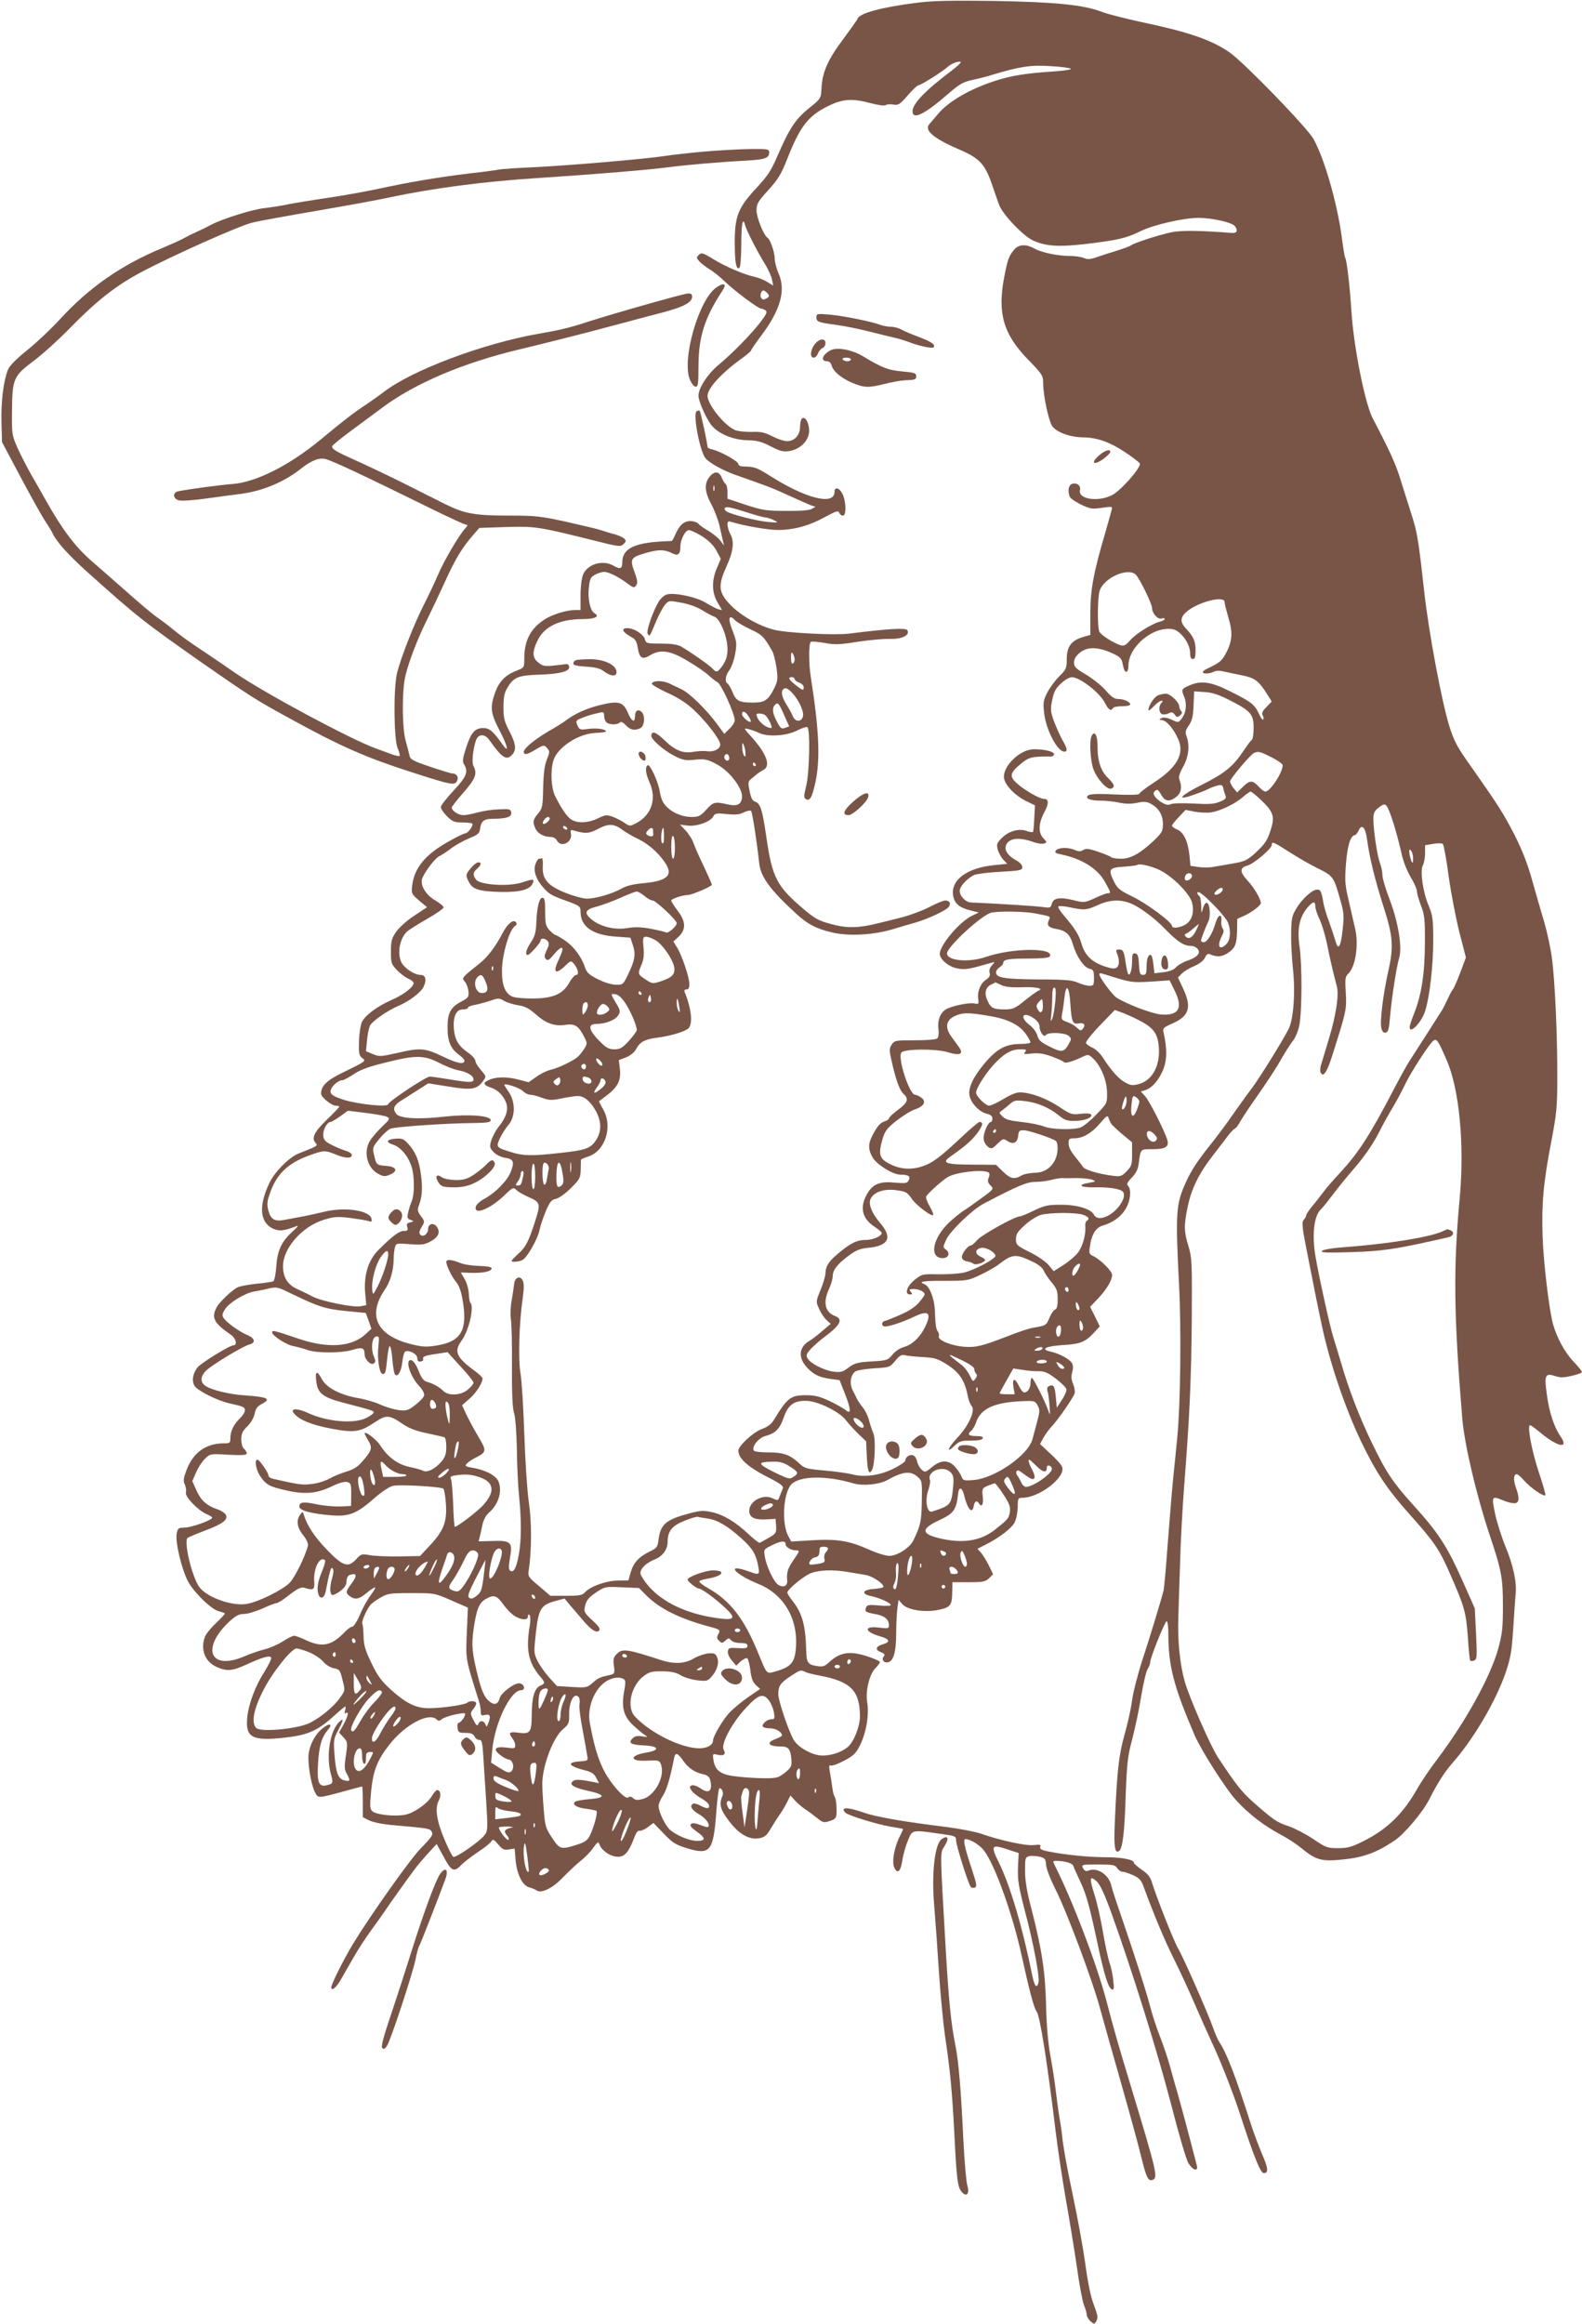 <?xml version="1.0" standalone="no"?>
<!DOCTYPE svg PUBLIC "-//W3C//DTD SVG 20010904//EN"
 "http://www.w3.org/TR/2001/REC-SVG-20010904/DTD/svg10.dtd">
<svg version="1.0" xmlns="http://www.w3.org/2000/svg"
 width="872pt" height="1280pt" viewBox="0 0 872 1280"
 preserveAspectRatio="xMidYMid meet">
<g transform="translate(0,1280) scale(0.1,-0.1)"
fill="#795548" stroke="none">
<path d="M5055 12785 c-196 -25 -316 -57 -328 -88 -2 -7 -39 -58 -81 -115 -84
-112 -114 -181 -118 -270 -3 -55 -3 -55 -71 -110 -74 -60 -106 -110 -174 -266
-31 -73 -52 -106 -115 -173 -99 -107 -118 -154 -118 -296 0 -112 7 -150 24
-144 7 2 11 45 12 125 0 119 8 161 21 112 7 -29 72 -155 113 -220 15 -25 31
-60 35 -79 l7 -34 -33 20 c-19 12 -50 24 -69 28 -57 12 -161 56 -229 98 -57
35 -65 37 -79 23 -14 -14 -14 -17 3 -36 10 -11 35 -30 54 -42 20 -11 61 -44
91 -73 56 -53 180 -145 196 -145 5 0 15 -4 23 -9 12 -8 7 -20 -27 -65 -51 -66
-155 -173 -235 -239 -58 -49 -107 -125 -107 -167 0 -29 39 -118 69 -159 37
-49 120 -84 201 -86 52 -1 77 -7 129 -34 53 -27 69 -31 104 -25 60 10 107 59
107 111 0 43 -21 80 -38 69 -7 -4 -12 -25 -12 -46 0 -47 -30 -80 -72 -80 -16
0 -52 12 -81 27 -42 21 -63 26 -110 24 -32 -1 -73 3 -90 8 -57 19 -158 142
-157 191 1 43 79 128 196 211 24 18 44 35 44 39 0 4 25 40 55 80 108 144 138
251 96 345 -11 26 -21 63 -21 82 0 34 -24 103 -39 113 -21 13 -61 112 -61 151
0 36 7 48 65 112 55 61 71 87 106 176 69 175 115 234 224 287 81 40 134 43
237 15 39 -10 72 -15 80 -10 7 5 27 6 43 3 27 -5 35 1 78 50 27 31 53 56 59
56 13 0 134 76 162 102 21 19 63 34 72 26 2 -3 -21 -25 -53 -49 -145 -109
-213 -181 -213 -222 0 -50 67 -17 202 101 56 48 78 61 125 71 32 7 78 18 103
26 157 48 219 58 327 51 59 -3 111 -10 116 -15 4 -4 -41 -11 -100 -15 -146 -9
-233 -23 -323 -53 -135 -44 -252 -112 -309 -180 -17 -21 -39 -45 -47 -55 -33
-35 20 -80 169 -144 104 -45 135 -78 171 -179 15 -44 34 -99 43 -123 18 -51
131 -170 186 -196 69 -32 141 -37 282 -21 185 22 231 32 310 71 76 37 240 74
323 74 77 -1 184 -25 199 -46 18 -25 11 -39 -18 -37 -164 13 -275 15 -331 4
-67 -14 -205 -58 -225 -73 -6 -5 -40 -17 -75 -28 -34 -10 -85 -27 -111 -36
-38 -13 -53 -14 -73 -5 -14 6 -46 11 -73 11 -70 0 -161 19 -199 41 -44 25 -84
24 -109 -3 -31 -35 -39 -55 -58 -156 -38 -199 -4 -314 135 -456 76 -78 80 -85
80 -127 0 -64 28 -198 48 -233 21 -35 97 -64 172 -65 77 -1 145 -25 229 -80
44 -29 81 -58 84 -64 8 -21 -105 -150 -153 -174 -78 -40 -190 -22 -177 28 6
24 -17 42 -43 34 -20 -6 -26 -37 -14 -70 8 -19 94 -65 126 -66 13 -1 42 2 66
6 23 4 42 4 42 -1 0 -5 -16 -63 -35 -129 -67 -226 -85 -323 -85 -453 l0 -119
-41 -12 c-64 -19 -89 -53 -89 -120 0 -52 -3 -59 -41 -96 -22 -22 -52 -62 -66
-89 -22 -43 -24 -57 -18 -111 10 -94 73 -215 112 -215 19 0 16 18 -11 64 -13
23 -33 69 -46 102 -20 56 -21 67 -10 119 9 46 20 65 49 91 20 19 46 34 59 34
44 0 153 -84 182 -141 20 -39 33 -48 45 -29 3 6 26 10 51 10 24 0 44 4 44 10
0 14 -35 30 -67 30 -21 0 -38 12 -69 48 -23 26 -71 64 -107 86 -57 33 -67 43
-67 66 0 19 10 37 31 54 40 34 98 34 173 1 44 -19 57 -30 62 -52 10 -46 13
-53 24 -53 5 0 10 15 10 33 0 107 139 221 245 201 43 -8 95 -79 95 -131 0 -23
5 -33 15 -33 11 0 15 12 15 46 0 52 -10 76 -52 121 -39 40 -33 70 19 106 73
49 193 75 193 41 0 -9 10 -47 21 -86 25 -81 22 -129 -13 -195 -22 -42 -34 -53
-100 -84 -16 -7 -28 -16 -28 -21 0 -11 37 -10 60 2 13 7 34 7 62 0 24 -5 69
-15 100 -21 64 -13 87 -31 129 -97 l29 -46 -30 -31 c-21 -21 -27 -34 -20 -45
5 -8 6 -18 3 -23 -3 -5 -13 8 -23 30 -23 52 -43 67 -157 124 -105 53 -160 62
-224 35 -47 -20 -49 -23 -32 -63 17 -42 11 -91 -15 -123 -17 -21 -18 -21 -54
-4 -23 11 -43 14 -55 9 -16 -8 -16 -9 5 -12 26 -5 64 -52 88 -108 33 -79 -10
-154 -135 -235 -45 -29 -81 -57 -81 -62 0 -6 -49 -8 -132 -4 -87 5 -138 3
-148 -4 -24 -16 6 -30 67 -30 29 0 75 -5 102 -11 35 -7 66 -8 98 -1 36 8 53 7
74 -4 45 -23 69 -62 69 -111 0 -41 -4 -49 -52 -95 -75 -70 -126 -98 -179 -98
-25 0 -49 4 -55 9 -5 5 -37 18 -72 30 -50 17 -66 19 -81 9 -15 -9 -25 -9 -46
0 -35 16 -90 15 -104 -2 -10 -12 -4 -16 36 -24 109 -24 193 -77 232 -147 35
-62 36 -65 17 -65 -7 0 -40 -12 -71 -27 -58 -26 -59 -26 -123 -10 -74 17 -106
11 -115 -23 -5 -20 -10 -22 -49 -16 -34 5 -246 19 -395 25 -30 1 -63 35 -63
64 0 24 38 66 78 87 13 6 78 15 145 18 111 6 122 9 122 26 0 12 -15 28 -40 41
-50 29 -66 66 -40 95 23 25 73 26 136 4 26 -10 55 -14 64 -10 17 6 16 8 -4 29
-29 31 -27 82 5 142 27 51 26 75 -3 75 -24 0 -111 51 -151 88 -39 37 -35 55
26 106 44 36 61 40 165 39 9 0 17 6 17 13 0 15 -56 28 -113 27 -78 -1 -176
-100 -162 -163 9 -40 64 -95 123 -123 l47 -23 -4 -69 c-1 -39 -5 -73 -7 -77
-2 -3 -17 -1 -32 4 -43 17 -101 1 -138 -36 -30 -30 -32 -36 -24 -66 5 -18 19
-43 31 -56 l21 -22 -69 -7 c-153 -14 -245 -83 -229 -170 8 -42 34 -64 93 -79
l48 -12 -37 -18 c-69 -33 -176 -160 -178 -209 0 -32 52 -75 102 -82 43 -7 60
-3 183 32 20 6 20 5 2 -15 -12 -13 -16 -28 -12 -41 4 -14 -1 -24 -18 -36 -32
-20 -51 -66 -45 -106 4 -29 3 -31 -21 -26 -31 6 -128 -14 -159 -34 -30 -19
-46 -62 -39 -108 3 -22 0 -44 -6 -50 -7 -7 -56 -11 -124 -11 -108 0 -113 -1
-128 -24 -14 -22 -14 -30 0 -92 24 -105 44 -160 65 -179 31 -28 24 -48 -30
-88 -28 -21 -50 -41 -50 -47 0 -5 -10 -12 -22 -16 -26 -8 -40 -24 -68 -76 -26
-48 -25 -82 1 -125 24 -39 111 -93 151 -93 45 0 59 -9 47 -31 -9 -17 -17 -18
-77 -13 -81 8 -119 -7 -150 -58 -45 -75 -32 -138 37 -184 23 -15 41 -30 41
-35 0 -18 -48 -39 -91 -39 -48 0 -86 -20 -159 -83 -43 -37 -59 -64 -60 -99 0
-15 -12 -57 -27 -93 -26 -64 -26 -65 -8 -104 9 -22 28 -50 41 -62 l23 -21 -45
-38 c-24 -21 -57 -47 -73 -56 -58 -34 -63 -93 -12 -147 35 -38 66 -53 127 -62
l52 -7 31 -79 c32 -81 33 -113 3 -86 -10 8 -48 30 -87 49 -56 26 -82 33 -132
33 -85 0 -102 -13 -178 -137 -13 -22 -35 -38 -65 -49 -48 -17 -130 -93 -130
-119 0 -42 50 -88 150 -140 81 -41 100 -55 95 -68 -4 -9 -11 -29 -17 -43 -9
-26 -10 -26 -39 -12 -52 26 -129 -15 -129 -68 0 -37 27 -51 93 -48 l52 3 3
-39 c2 -38 0 -42 -40 -65 -24 -14 -46 -26 -50 -28 -4 -2 -31 19 -60 46 -72 68
-140 109 -204 123 -46 10 -63 9 -121 -6 -132 -35 -162 -60 -173 -145 -5 -41
-9 -47 -47 -65 -60 -29 -91 -62 -106 -114 l-13 -46 -59 -1 c-65 -1 -151 -32
-181 -65 -14 -16 -31 -19 -104 -19 l-86 0 -62 53 c-61 51 -63 53 -57 92 16
107 16 267 0 371 -9 60 -20 229 -25 375 -5 147 -14 297 -21 335 -13 75 -8 272
12 411 8 60 8 87 -1 102 -14 27 -42 14 -46 -20 -1 -13 -7 -53 -13 -89 -7 -35
-9 -82 -5 -105 4 -22 7 -139 6 -260 -1 -152 3 -232 12 -260 7 -24 13 -104 15
-195 1 -85 6 -202 12 -259 14 -140 13 -242 -1 -323 -13 -73 -28 -102 -47 -90
-10 6 -10 22 -2 71 16 87 5 97 -98 93 l-75 -2 7 27 c4 16 11 46 15 68 5 22 19
49 33 61 53 45 76 115 56 171 -11 34 -73 67 -148 79 -34 6 -39 9 -29 21 6 8
28 23 48 33 63 32 64 38 16 118 -24 40 -53 95 -66 122 l-23 50 40 35 c37 31
73 88 73 113 0 5 -21 25 -46 43 -99 73 -113 106 -70 164 40 54 71 186 49 209
-4 3 -8 26 -9 51 -1 24 -11 60 -23 80 l-21 36 57 -2 c67 -2 113 8 113 25 0 7
-25 12 -68 13 -38 1 -86 8 -107 17 -43 18 -75 21 -75 6 0 -21 30 -82 54 -111
16 -19 28 -51 36 -100 28 -163 -6 -226 -136 -249 -59 -10 -79 -10 -139 4 -196
46 -253 157 -154 302 31 45 48 106 49 169 0 22 3 51 7 64 6 23 8 24 82 18 67
-5 81 -3 116 16 43 24 54 51 32 81 -17 23 -47 15 -47 -12 0 -28 -27 -49 -43
-33 -8 8 -7 19 7 42 18 30 18 32 -4 61 -18 24 -20 34 -12 56 19 48 22 96 13
168 -10 81 -31 131 -72 175 -24 26 -34 30 -69 27 -51 -4 -56 -20 -10 -34 41
-14 85 -69 101 -128 14 -53 14 -143 -1 -181 -7 -16 -16 -45 -20 -63 -7 -29 -5
-34 13 -41 20 -8 20 -8 -2 -14 -18 -4 -21 -10 -16 -26 5 -17 2 -21 -18 -21
-26 0 -60 -25 -137 -101 -60 -58 -86 -143 -77 -244 l6 -64 -32 -6 c-41 -8
-216 28 -265 54 -20 11 -58 29 -84 41 -53 24 -78 65 -78 127 1 98 105 217 224
254 55 17 74 19 142 11 44 -6 90 -13 103 -17 19 -7 22 -5 19 11 -8 46 -142 67
-254 41 -38 -9 -96 -22 -129 -28 -33 -6 -76 -14 -96 -18 -53 -11 -76 2 -89 49
-9 33 -8 51 5 89 37 112 99 173 220 217 80 29 87 29 151 3 52 -22 89 -20 82 3
-3 7 -18 16 -34 20 -16 5 -49 18 -74 31 -35 17 -46 28 -48 50 -4 30 21 77 39
77 6 0 30 14 54 31 l43 31 98 -12 c55 -7 107 -16 118 -22 17 -9 14 -14 -29
-55 -26 -25 -55 -59 -66 -77 -37 -61 -15 -149 45 -181 29 -16 38 -17 65 -5 47
19 37 44 -19 48 -54 4 -56 6 -68 60 -10 40 -8 44 29 89 21 26 49 51 61 56 29
11 308 30 448 31 86 1 105 4 105 16 0 25 -121 34 -250 20 -147 -17 -252 -11
-271 15 -20 27 -14 46 23 70 18 11 60 38 93 59 l61 39 113 -18 c126 -21 155
-16 189 31 18 24 18 25 -12 60 -17 19 -31 42 -31 52 -1 9 -18 29 -40 44 -52
36 -72 69 -78 128 -6 69 12 110 49 110 16 0 29 4 29 10 0 5 17 12 38 15 20 4
58 14 85 23 44 15 49 15 76 -1 16 -9 51 -20 77 -24 36 -5 58 -16 95 -48 58
-52 105 -69 166 -60 52 8 73 -6 103 -66 18 -34 18 -37 1 -65 -10 -16 -27 -37
-37 -46 -27 -23 -113 -64 -151 -71 -17 -4 -51 -20 -75 -37 l-44 -31 -62 16
c-63 16 -126 14 -164 -7 -27 -13 -22 -25 16 -38 39 -12 70 -43 86 -84 14 -37
0 -81 -41 -132 -16 -20 -34 -54 -41 -76 -10 -35 -9 -40 12 -63 14 -15 40 -28
63 -32 48 -7 54 -22 33 -76 -19 -50 -82 -115 -146 -150 -27 -15 -46 -33 -48
-46 -7 -45 79 -10 155 62 49 47 52 49 69 33 9 -10 41 -28 71 -41 62 -28 64
-35 32 -134 -35 -109 -51 -140 -91 -176 -21 -19 -38 -37 -38 -40 0 -9 41 -5
60 5 27 14 85 118 94 165 4 22 20 68 34 103 23 53 32 64 57 69 17 4 52 29 82
59 49 48 53 57 54 101 1 26 1 51 1 54 -1 3 16 11 38 18 95 28 140 164 85 260
-14 24 -24 45 -23 46 2 0 22 16 46 34 58 45 76 82 69 143 l-6 49 40 15 c24 10
46 28 55 45 20 39 49 55 114 63 74 9 157 34 175 52 25 25 16 109 -20 197 -5
12 -2 17 9 17 11 0 16 9 16 30 0 37 -42 161 -69 203 l-19 31 29 27 c41 39 40
84 -6 143 -19 26 -35 50 -35 56 0 9 62 30 90 30 23 0 135 48 134 57 0 4 -20
49 -43 98 -24 50 -50 108 -58 130 -7 22 -28 54 -45 72 l-30 31 41 -5 c50 -7
126 20 142 49 10 19 17 20 75 14 49 -5 71 -3 95 10 17 8 35 12 39 7 7 -7 30
-155 45 -288 8 -75 60 -146 203 -277 62 -58 112 -84 199 -104 92 -22 231 -14
338 19 44 13 99 30 122 36 62 17 166 65 181 84 16 19 8 37 -18 37 -10 0 -49
-16 -87 -36 -37 -19 -104 -44 -148 -56 -44 -11 -104 -26 -133 -33 -109 -27
-172 -29 -260 -5 -71 19 -90 30 -154 84 -146 124 -171 172 -203 390 -23 159
-33 191 -64 201 -13 4 -22 21 -29 58 -10 48 -9 53 11 69 12 10 27 22 33 27 5
4 20 14 32 20 42 22 18 89 -64 180 -46 51 -46 52 -18 45 16 -4 41 -13 56 -20
46 -24 151 -18 209 11 27 14 54 23 59 20 17 -10 12 -251 -6 -323 -13 -53 -14
-66 -3 -73 23 -14 35 8 54 93 27 127 20 286 -25 574 -13 79 -13 191 0 199 5 3
39 0 74 -6 56 -11 83 -10 183 6 65 10 145 17 179 16 67 -2 112 21 95 48 -9 14
-106 8 -321 -19 -81 -10 -346 4 -412 21 -82 21 -170 70 -228 124 -80 77 -86
113 -36 224 39 85 45 139 21 181 -8 14 -14 36 -15 49 0 20 3 22 23 16 68 -21
200 -44 252 -44 87 -1 175 23 260 70 63 34 76 38 81 25 3 -9 12 -16 20 -16 19
0 19 70 0 115 -16 37 -46 48 -46 16 0 -78 -161 -37 -365 94 -57 36 -79 44
-117 45 -34 0 -48 4 -48 14 0 15 -96 69 -142 80 -16 3 -28 10 -28 14 0 18 -38
194 -43 199 -3 3 -11 2 -17 -2 -22 -14 18 -223 49 -259 23 -27 97 -68 166 -92
170 -60 204 -73 250 -94 115 -52 151 -68 170 -75 l20 -6 -20 -12 c-13 -8 -65
-12 -140 -11 -109 0 -131 3 -223 33 l-102 34 0 38 c0 21 -5 41 -11 44 -5 4
-14 18 -19 31 -15 38 -40 42 -67 10 -32 -38 -30 -84 8 -154 17 -31 37 -84 45
-117 7 -33 16 -71 19 -85 l6 -25 -21 28 c-12 15 -41 39 -65 53 -24 14 -49 31
-55 39 -7 8 -27 15 -45 15 -36 0 -62 -24 -85 -80 -7 -16 -15 -30 -19 -30 -200
-5 -271 -37 -271 -120 0 -33 -12 -37 -50 -15 -58 33 -142 8 -166 -50 -8 -20
-14 -68 -14 -115 l0 -80 -32 0 c-43 0 -122 -24 -163 -50 -79 -49 -115 -117
-115 -216 0 -51 0 -51 -42 -68 -63 -24 -97 -60 -119 -121 -29 -82 -25 -113 26
-211 43 -82 53 -127 16 -76 -52 74 -73 92 -107 92 -46 0 -68 -25 -95 -110 -19
-58 -21 -74 -11 -90 25 -41 14 -68 -58 -145 -38 -41 -70 -81 -70 -90 0 -10 15
-32 34 -51 29 -29 41 -34 83 -34 27 0 52 -3 56 -6 9 -9 -23 -54 -38 -54 -7 0
-50 -21 -94 -46 -127 -71 -188 -145 -199 -243 -5 -42 -3 -46 38 -81 l44 -37
-71 -47 c-39 -25 -83 -65 -99 -88 -25 -36 -29 -51 -29 -109 0 -64 2 -70 34
-103 18 -19 47 -40 62 -47 16 -6 29 -17 29 -23 0 -23 -55 -65 -124 -95 -80
-36 -141 -82 -161 -120 -7 -15 -15 -63 -16 -106 -2 -67 1 -80 17 -92 24 -17
22 -18 -103 -79 -91 -44 -123 -74 -123 -118 0 -19 57 -66 81 -66 10 0 19 -3
19 -6 0 -3 -31 -36 -70 -73 -71 -69 -85 -102 -58 -129 9 -9 3 -15 -25 -27 -20
-8 -53 -21 -72 -29 -53 -22 -132 -102 -160 -162 -60 -126 -53 -216 19 -251 35
-16 61 -14 134 15 9 3 -3 -12 -27 -33 -59 -53 -82 -103 -88 -192 -3 -40 -10
-76 -16 -80 -5 -3 -47 -10 -94 -14 -46 -5 -93 -14 -104 -20 -34 -18 -99 -81
-115 -110 -30 -58 -15 -86 80 -152 27 -19 36 -57 13 -57 -21 0 -180 -98 -199
-123 -26 -34 -32 -74 -15 -101 19 -28 126 -81 193 -96 77 -17 84 -20 84 -39 0
-10 -12 -28 -26 -42 -34 -32 -54 -71 -54 -109 0 -28 -2 -30 -36 -30 -97 0
-167 -49 -204 -143 -19 -49 -21 -63 -11 -84 6 -14 9 -34 6 -44 -7 -22 67 -99
114 -119 17 -7 31 -16 31 -19 0 -14 -115 -55 -152 -55 -35 -1 -38 -3 -44 -34
-9 -46 30 -206 65 -267 37 -64 131 -154 171 -161 16 -4 30 -9 30 -12 0 -3 -23
-27 -50 -53 -28 -26 -55 -60 -60 -74 -26 -69 -1 -137 63 -166 59 -26 85 -24
169 14 87 40 125 50 133 37 3 -5 -13 -39 -36 -76 -52 -81 -88 -177 -96 -255
-11 -110 28 -130 207 -110 126 14 179 37 267 116 33 30 63 55 66 55 3 0 3 -10
-1 -22 -4 -15 -2 -19 7 -13 17 10 6 -27 -21 -74 l-19 -34 24 -26 c23 -25 24
-29 14 -100 -10 -64 -9 -77 6 -104 20 -35 17 -42 -16 -33 -33 8 -46 43 -53
141 -6 78 -5 87 20 134 30 58 32 69 10 50 -53 -44 -78 -185 -51 -287 15 -56
15 -56 -25 -66 -41 -9 -51 19 -45 118 6 99 20 146 53 186 33 38 9 42 -34 5
-41 -35 -72 -102 -72 -156 0 -61 18 -157 37 -192 17 -33 14 -33 162 7 51 14
95 26 97 26 2 0 4 -38 4 -84 l0 -85 33 -17 c19 -10 69 -21 122 -26 212 -19
215 -19 225 -38 9 -16 -1 -30 -57 -87 -60 -60 -278 -368 -377 -530 -58 -97
-126 -234 -120 -244 8 -14 29 5 57 54 13 23 43 76 67 117 23 41 68 110 99 152
31 42 65 90 76 107 25 37 113 161 157 220 18 25 54 67 79 94 l46 50 39 -71
c42 -79 57 -86 95 -46 13 14 54 46 91 71 37 24 72 52 77 61 8 14 13 11 37 -17
23 -28 32 -32 59 -28 l32 5 5 -62 c7 -79 38 -143 76 -152 15 -4 32 -11 39 -16
25 -20 89 11 145 70 30 31 74 72 97 91 24 18 56 51 71 73 24 33 29 36 34 20
10 -31 51 -62 88 -68 48 -8 72 17 108 114 8 19 18 31 25 28 7 -2 27 6 45 19
l32 24 57 -59 c49 -51 65 -61 130 -81 127 -38 144 -17 160 209 5 62 12 116 15
120 11 10 27 -21 19 -38 -20 -48 -14 -75 33 -137 55 -75 115 -109 170 -98 28
5 41 15 62 52 15 25 37 60 49 77 13 17 31 48 41 68 l19 38 24 -26 c13 -15 38
-36 55 -48 18 -11 48 -34 67 -49 33 -27 39 -28 72 -17 28 9 35 17 36 38 2 46
-3 87 -11 97 -4 6 -10 30 -13 55 -3 25 -9 62 -13 83 -5 30 -4 36 7 32 8 -2 41
10 74 28 51 27 64 40 87 87 33 67 50 167 38 235 -10 62 13 156 47 188 12 12
23 27 23 32 0 6 -33 20 -73 33 -96 30 -149 21 -209 -36 -22 -20 -33 -24 -64
-19 -51 8 -58 18 -60 85 -3 138 -22 207 -74 272 -16 21 -30 42 -30 48 0 15 75
79 119 102 45 22 131 27 222 10 30 -5 71 -12 91 -15 36 -6 98 -47 98 -65 0 -5
-24 -10 -52 -12 -65 -4 -74 -28 -14 -40 46 -10 106 -37 106 -49 0 -4 -29 -6
-65 -2 -55 5 -66 3 -71 -11 -9 -23 -3 -27 53 -37 50 -9 73 -29 73 -62 0 -17
-5 -18 -54 -12 -86 11 -83 -23 5 -48 53 -15 59 -31 18 -43 -42 -12 -48 -31
-14 -44 20 -8 25 -14 17 -23 -16 -19 2 -40 26 -32 28 8 42 60 42 160 0 44 3
103 6 132 l7 51 21 -24 c29 -33 130 -48 205 -30 62 14 69 25 70 101 l1 50 90
0 c79 0 92 3 112 22 l22 22 -23 48 c-13 26 -33 58 -43 70 l-20 22 43 22 c76
38 144 90 161 122 10 18 17 55 18 85 0 49 2 52 25 52 93 0 239 112 220 169 -3
11 -32 44 -64 73 l-58 54 18 34 c10 18 31 47 47 64 33 34 114 152 125 179 4
10 0 33 -7 52 -11 25 -12 44 -6 66 6 20 6 38 -1 50 -11 22 -69 53 -117 64 -60
13 -30 30 64 36 100 6 124 16 173 67 l33 36 -26 54 -27 54 45 47 c48 52 76 99
76 129 0 21 -66 86 -105 104 -20 9 -23 16 -18 47 9 71 33 110 73 121 54 15
102 50 127 95 25 44 30 104 11 123 -9 9 -5 19 20 45 22 22 35 47 38 73 12 89
8 84 78 84 71 0 92 14 80 52 -15 51 -99 215 -122 240 l-24 26 24 7 c38 12 75
54 99 112 22 54 23 115 3 205 -6 24 -2 28 45 49 96 41 112 90 62 195 l-28 60
22 22 c12 12 43 31 69 41 28 13 51 30 58 46 8 18 16 24 27 19 39 -17 67 -15
101 8 39 26 48 49 49 130 l1 57 43 19 c38 18 87 55 87 68 0 21 -37 85 -71 121
-46 50 -47 73 -4 85 35 9 135 93 135 114 0 21 8 18 100 -41 47 -30 118 -71
158 -90 81 -40 85 -46 121 -176 19 -65 20 -86 12 -158 -11 -101 -25 -121 -41
-60 -7 24 -23 71 -35 105 -13 33 -26 78 -30 100 -11 65 -16 74 -35 74 -27 0
-86 -54 -116 -107 -23 -37 -26 -56 -27 -136 -1 -50 4 -138 10 -194 14 -128 3
-278 -24 -331 -39 -75 -166 -279 -207 -332 -23 -30 -68 -93 -101 -140 -32 -47
-84 -116 -115 -155 -78 -97 -115 -153 -145 -221 -53 -117 -56 -164 -36 -559
13 -247 8 -655 -9 -835 -5 -52 -16 -165 -25 -250 -8 -85 -21 -249 -30 -365 -8
-115 -18 -221 -21 -235 -15 -59 -78 -265 -119 -390 -24 -74 -49 -172 -55 -217
-6 -46 -25 -131 -42 -190 -31 -111 -41 -200 -53 -483 -6 -131 0 -171 23 -156
20 12 31 102 37 306 7 181 11 217 36 310 15 58 38 164 49 235 12 72 28 140 36
152 8 12 14 29 14 37 0 24 81 226 91 226 5 0 9 -28 9 -63 0 -184 29 -295 146
-567 35 -81 173 -297 227 -355 69 -76 155 -142 246 -190 36 -19 87 -52 112
-73 83 -68 113 -77 234 -64 111 11 186 39 282 104 55 37 156 157 192 228 46
91 84 150 127 199 118 134 239 340 294 500 27 80 33 116 41 240 5 80 11 165
13 187 8 66 -12 160 -55 264 -22 53 -48 136 -58 183 -20 97 -19 99 46 72 19
-8 46 -15 59 -15 29 0 32 26 9 89 -14 41 -12 71 6 71 5 0 24 -16 41 -36 35
-39 106 -89 116 -80 3 3 -14 63 -38 133 -38 117 -63 253 -46 253 4 0 28 -17
54 -39 98 -82 163 -94 114 -23 -36 52 -62 132 -75 227 -16 112 -10 124 47 105
27 -9 48 -8 91 2 30 7 55 16 55 21 0 4 -22 32 -49 60 -47 50 -90 130 -111 205
-22 84 -52 337 -57 482 -6 180 4 295 49 528 28 146 32 189 32 342 1 235 -13
543 -30 665 -7 55 -27 145 -43 200 -17 55 -46 158 -66 228 -25 90 -55 166 -97
249 -62 120 -89 162 -245 384 -69 96 -88 132 -113 211 -42 132 -115 522 -140
748 -31 282 -38 322 -69 420 -16 50 -43 135 -60 190 -27 89 -61 163 -154 340
-42 79 -104 387 -117 581 -10 154 -26 289 -35 304 -3 4 -12 59 -20 121 -26
187 -96 429 -155 534 -37 65 -386 424 -463 477 -102 70 -226 112 -492 168 -82
18 -178 42 -212 55 -102 39 -258 54 -598 60 -231 3 -338 1 -420 -10z m-824
-1601 c10 -13 10 -17 -2 -25 -18 -12 -26 -11 -34 1 -8 13 1 40 13 40 5 0 15
-7 23 -16z m-294 -1086 c-3 -7 -5 -2 -5 12 0 14 2 19 5 13 2 -7 2 -19 0 -25z
m192 -124 c40 -13 81 -24 90 -24 9 -1 30 -7 46 -15 29 -15 28 -15 -32 -10 -62
6 -190 38 -225 56 -10 5 -16 14 -13 20 7 11 34 5 134 -27z m-259 -128 c37 -24
63 -49 79 -79 l24 -45 -21 -50 c-30 -69 -29 -135 3 -190 l25 -43 -23 6 c-12 4
-42 20 -67 35 -49 31 -171 57 -213 46 -14 -3 -34 -21 -45 -38 -33 -54 -71
-164 -62 -179 11 -17 10 -18 45 65 16 38 38 80 50 94 21 25 22 25 91 12 40 -7
88 -24 114 -41 25 -15 55 -32 68 -36 32 -12 72 -112 72 -178 0 -37 -7 -60 -25
-88 -29 -41 -36 -44 -56 -21 -14 17 -129 97 -177 124 -18 10 -56 15 -109 15
-77 0 -82 1 -88 23 -7 28 -60 62 -97 62 -36 0 -28 -21 17 -46 27 -14 34 -25
40 -60 9 -59 25 -70 67 -44 58 35 112 28 209 -31 46 -27 98 -63 114 -78 17
-16 39 -33 50 -39 21 -11 95 -174 95 -210 0 -10 -13 -31 -29 -46 l-29 -28 -42
57 c-56 76 -148 166 -191 187 -19 9 -50 24 -69 33 -37 18 -91 17 -97 0 -2 -6
36 -28 83 -50 59 -26 106 -56 147 -94 70 -65 147 -165 147 -192 0 -24 -35 -42
-72 -37 -17 3 -51 1 -75 -3 -58 -11 -103 7 -165 68 -43 42 -68 49 -68 19 0
-20 72 -82 128 -110 46 -23 61 -26 110 -21 55 7 76 2 130 -29 65 -37 132 -125
132 -172 0 -44 -25 -58 -82 -44 -67 15 -77 13 -115 -30 -32 -35 -42 -40 -80
-40 -66 0 -135 37 -160 85 -6 11 -14 37 -17 59 -10 55 -54 149 -66 141 -15
-10 -12 -45 10 -94 41 -90 12 -180 -73 -225 -35 -18 -36 -18 -64 1 -15 11 -45
26 -65 34 -34 12 -42 11 -83 -9 -51 -25 -108 -28 -143 -8 -24 13 -55 57 -92
131 -22 44 -27 137 -10 195 21 73 139 150 234 153 31 1 56 5 56 8 0 13 -51 20
-98 14 -44 -6 -48 -5 -59 19 -11 25 -9 27 21 40 35 14 54 20 99 30 23 6 27 3
27 -17 0 -13 5 -28 12 -35 15 -15 60 -16 74 -2 7 7 18 2 34 -15 25 -27 50 -31
81 -15 23 13 26 72 4 90 -19 16 -35 4 -35 -26 0 -38 -19 -28 -39 20 -27 62
-52 68 -163 40 -68 -18 -126 -44 -173 -78 -16 -13 -61 -41 -100 -63 -91 -54
-148 -104 -137 -121 7 -10 20 -7 60 17 49 29 51 29 67 11 16 -18 16 -22 0 -62
-13 -31 -19 -74 -21 -155 -2 -105 -4 -115 -28 -144 -29 -34 -31 -47 -15 -82
12 -28 47 -47 84 -47 14 0 29 -8 35 -20 22 -41 86 -10 77 37 -4 21 -2 24 17
18 63 -18 83 -17 134 10 58 30 87 29 137 -9 17 -12 52 -33 80 -46 58 -28 111
-74 149 -129 50 -71 16 -104 -119 -116 -55 -5 -93 -14 -120 -30 -52 -29 -143
-55 -192 -55 -21 1 -74 15 -118 33 -97 39 -128 76 -123 147 1 25 -1 44 -5 43
-4 -2 -11 -3 -16 -3 -5 0 -14 -14 -20 -31 -13 -38 6 -89 51 -136 31 -32 39
-36 141 -73 53 -20 57 -24 57 -53 0 -81 68 -128 195 -136 l80 -6 13 -40 c17
-50 12 -84 -25 -160 -28 -59 -30 -60 -68 -59 -23 0 -66 13 -99 30 -48 24 -61
36 -71 64 -19 59 -62 116 -110 149 -25 17 -49 31 -54 31 -4 0 -18 12 -32 26
-21 23 -24 35 -24 102 0 61 -3 77 -15 77 -18 0 -31 -54 -34 -142 -2 -47 -8
-71 -29 -102 -27 -41 -35 -71 -18 -71 11 0 71 67 71 80 0 15 26 12 39 -4 9
-11 8 -22 -6 -50 -13 -29 -14 -39 -4 -49 10 -10 19 -5 44 26 50 58 62 45 27
-28 -35 -72 -19 -87 35 -35 30 29 32 30 47 13 24 -28 32 -63 14 -63 -8 0 -25
-19 -38 -42 -34 -63 -89 -87 -200 -88 -48 0 -98 4 -112 10 -42 16 -61 64 -59
152 2 84 40 214 70 236 13 9 14 15 5 24 -15 15 -47 -13 -73 -64 -34 -66 -80
-128 -121 -161 -105 -84 -104 -83 -86 -104 9 -10 18 -34 20 -53 3 -31 -1 -36
-36 -55 -62 -32 -79 -63 -79 -142 -1 -78 17 -120 63 -153 16 -12 30 -26 30
-31 0 -24 -37 -18 -118 21 -101 48 -124 50 -253 20 -90 -20 -98 -21 -134 -6
l-38 16 6 58 c2 31 10 68 16 82 12 25 97 84 156 109 60 25 124 74 140 106 18
39 11 65 -17 65 -28 0 -73 26 -97 56 -36 45 -22 144 25 185 11 9 60 40 109 68
50 28 90 57 90 63 0 6 -20 23 -45 38 -56 32 -88 89 -71 126 18 41 75 113 94
119 9 4 38 22 62 41 25 19 71 44 102 57 47 19 56 27 59 50 4 43 22 57 69 57
76 0 106 10 103 34 -3 19 -8 21 -68 18 -36 -1 -88 -9 -117 -17 -28 -8 -64 -15
-79 -15 -27 0 -64 24 -64 42 0 5 29 42 65 83 67 77 77 104 54 147 -12 23 4
132 23 156 17 20 46 14 65 -14 68 -96 93 -114 123 -84 28 28 25 60 -12 132
-28 53 -33 72 -33 132 0 53 5 80 20 105 36 61 58 71 180 75 116 4 168 19 162
45 -2 9 -9 15 -16 13 -7 -1 -38 -5 -69 -8 -49 -5 -61 -3 -84 16 -35 27 -36 60
-3 126 37 74 122 114 247 114 67 0 96 14 65 32 -24 13 -39 82 -31 144 5 47 11
57 35 69 15 8 37 15 49 15 25 0 81 -28 130 -65 31 -23 36 -24 46 -10 10 13 8
29 -9 75 -26 71 -21 80 62 104 69 20 104 20 143 0 34 -18 48 -9 48 34 0 39 27
92 47 92 10 0 43 -15 73 -34z m2392 -213 c23 -26 88 -160 88 -181 0 -29 30
-64 51 -59 11 3 19 2 19 -3 0 -4 -12 -11 -26 -14 -44 -11 -132 -66 -164 -102
-24 -28 -35 -34 -53 -28 -38 11 -107 55 -117 74 -12 22 -11 185 1 225 22 73
161 133 201 88z m-2211 -249 c7 -8 44 -31 83 -49 69 -33 75 -39 123 -122 7
-12 17 -52 23 -90 8 -60 7 -73 -10 -109 -35 -71 -53 -84 -121 -84 -75 0 -92 9
-112 59 -9 22 -21 42 -27 46 -16 10 -12 43 10 73 11 15 26 55 32 89 10 56 9
67 -10 118 -24 61 -27 85 -13 85 5 0 14 -7 22 -16z m329 -216 c0 -9 -4 -20
-10 -23 -6 -4 -10 9 -10 32 0 28 3 34 10 23 5 -8 10 -23 10 -32z m0 -108 c0
-6 11 -15 25 -20 14 -5 25 -16 25 -25 0 -21 -6 -19 -46 13 -37 29 -43 42 -19
42 8 0 15 -5 15 -10z m-13 -77 c38 -42 65 -102 59 -129 -8 -32 -43 -32 -56 1
-5 13 -21 42 -35 64 -25 40 -32 71 -18 84 12 12 24 7 50 -20z m2419 -44 c109
-56 124 -74 124 -150 0 -32 -5 -61 -10 -64 -6 -4 -25 -30 -44 -58 -57 -87
-103 -125 -228 -188 -122 -61 -150 -92 -54 -59 29 10 66 24 82 32 16 9 41 18
55 21 22 6 28 3 32 -16 2 -12 8 -30 12 -40 6 -13 -1 -21 -31 -33 -32 -13 -60
-15 -147 -10 -67 3 -116 2 -128 -5 -26 -14 -105 47 -88 68 16 19 22 17 41 -17
20 -35 45 -38 82 -9 27 21 33 54 17 94 -6 14 0 35 20 71 31 54 38 119 19 169
-8 22 -6 32 12 58 18 25 24 49 27 111 l3 78 59 -4 c44 -3 79 -15 145 -49z
m-2462 -82 l26 -58 -22 -8 c-20 -8 -26 -3 -45 33 -25 46 -29 76 -11 94 16 16
22 8 52 -61z m-198 -2 c9 -14 15 -28 12 -30 -8 -8 -48 26 -48 41 0 22 18 17
36 -11z m90 7 c17 -11 46 -72 35 -72 -33 0 -81 45 -81 75 0 8 34 5 46 -3z
m-107 -212 c1 -20 -1 -22 -9 -10 -5 8 -9 29 -9 45 0 26 2 27 9 10 5 -11 9 -31
9 -45z m2899 -21 c34 -17 62 -37 62 -44 0 -41 -69 -145 -95 -145 -7 0 -20 9
-31 21 -38 42 -53 44 -91 7 l-34 -33 -20 24 c-10 13 -19 29 -19 37 0 14 114
150 133 157 23 10 34 7 95 -24z m-2988 -5 c0 -16 -16 -19 -25 -4 -8 13 4 32
16 25 5 -4 9 -13 9 -21z m145 -34 c3 -5 1 -10 -4 -10 -6 0 -11 5 -11 10 0 6 2
10 4 10 3 0 8 -4 11 -10z m2784 -195 c69 -65 79 -92 56 -163 -20 -64 -32 -81
-93 -137 -37 -33 -55 -41 -115 -51 -40 -7 -89 -16 -109 -19 -20 -4 -57 -4 -81
-1 l-45 7 -6 60 c-9 78 -32 125 -68 140 -15 6 -28 16 -28 21 0 5 17 26 38 48
l37 39 50 -10 c28 -5 67 -7 89 -4 50 7 132 46 176 84 19 17 39 30 43 31 4 0
30 -20 56 -45z m708 -62 c21 -51 50 -152 69 -238 9 -40 30 -94 50 -127 19 -31
34 -65 34 -77 0 -11 10 -46 22 -78 20 -51 23 -77 22 -208 0 -165 -19 -287 -60
-389 -13 -33 -24 -65 -24 -73 0 -42 64 23 85 87 25 77 45 252 45 389 0 118 -3
138 -25 192 -32 74 -49 194 -32 223 6 12 12 41 12 66 l0 44 45 8 c24 4 48 4
53 -1 5 -5 20 -85 32 -178 13 -92 40 -231 59 -308 l36 -139 -32 -86 c-18 -47
-36 -87 -40 -90 -4 -3 -16 -26 -27 -50 -12 -25 -26 -54 -33 -65 -34 -53 -144
-226 -173 -270 -18 -27 -57 -97 -87 -155 -138 -265 -199 -358 -299 -467 -38
-40 -81 -90 -96 -111 -15 -20 -42 -55 -60 -76 -18 -22 -33 -44 -33 -50 0 -5
-6 -17 -14 -25 -12 -14 -9 -43 25 -211 36 -182 53 -270 77 -380 42 -197 127
-447 213 -627 83 -173 143 -263 266 -401 140 -157 166 -194 226 -332 80 -181
88 -212 98 -349 4 -68 10 -126 13 -128 3 -3 13 -3 22 1 15 6 16 20 10 147 l-7
140 -68 153 c-86 192 -133 264 -272 417 -112 124 -148 178 -226 339 -69 142
-130 300 -173 450 -12 41 -31 102 -41 135 -19 59 -83 352 -99 450 -19 115 -7
218 30 253 10 9 38 44 63 77 24 33 81 103 126 155 51 59 99 129 128 185 25 50
63 118 84 152 20 34 48 87 63 118 28 61 132 223 156 242 19 14 26 4 73 -104
71 -161 100 -469 73 -761 -36 -384 -33 -646 14 -1215 12 -141 76 -416 148
-633 69 -205 76 -245 76 -399 0 -121 -3 -153 -26 -237 -43 -154 -178 -399
-335 -607 -40 -52 -86 -121 -105 -153 -81 -146 -169 -232 -302 -299 -66 -33
-88 -39 -141 -39 -58 0 -67 3 -136 50 -40 27 -102 59 -136 71 -65 21 -85 35
-197 134 -61 54 -95 97 -192 244 -40 60 -157 327 -183 416 -27 94 -41 227 -36
360 2 61 6 200 10 310 3 110 13 288 21 395 31 394 40 593 43 926 2 322 1 346
-18 409 -25 80 -26 116 -5 215 20 100 62 186 137 282 34 44 72 94 85 111 13
18 30 36 38 40 8 4 21 22 30 39 9 17 53 83 98 147 45 64 102 150 125 192 24
42 54 89 66 104 13 15 29 52 36 83 16 74 17 335 2 439 -14 96 -1 160 43 213
31 36 44 38 44 8 0 -13 11 -47 25 -75 13 -29 31 -90 40 -135 15 -75 32 -150
54 -233 12 -47 -5 -158 -45 -290 -20 -66 -40 -132 -44 -146 -4 -15 -4 -33 1
-40 14 -23 34 7 62 96 78 245 80 253 75 346 -5 77 -3 90 13 105 40 36 59 159
39 246 -5 24 -21 90 -34 149 -23 95 -24 115 -17 212 8 101 26 157 50 157 4 0
13 12 20 26 17 38 38 16 46 -49 13 -96 43 -221 89 -365 55 -170 59 -226 28
-362 -28 -125 -47 -278 -38 -313 5 -20 12 -27 24 -25 14 3 18 19 24 88 9 104
35 272 50 323 18 59 -4 193 -51 319 -23 59 -41 120 -41 137 0 17 -6 48 -14 68
-15 40 -36 180 -36 244 0 29 6 42 26 58 36 29 43 27 61 -16z m-4627 -42 c0
-13 -29 -35 -37 -28 -7 8 15 37 28 37 5 0 9 -4 9 -9z m95 -51 c3 -5 2 -10 -4
-10 -5 0 -13 5 -16 10 -3 6 -2 10 4 10 5 0 13 -4 16 -10z m475 -15 c0 -8 0
-18 1 -22 1 -12 -15 -13 -30 -4 -12 8 -12 12 -2 25 17 20 31 20 31 1z m60 -32
c0 -33 -3 -44 -11 -36 -9 9 -3 83 7 83 2 0 4 -21 4 -47z m60 -64 c0 -33 -4
-59 -10 -59 -6 0 -10 29 -10 66 0 41 4 63 10 59 6 -3 10 -33 10 -66z m4066
-33 c3 -14 4 -33 2 -43 -2 -11 -8 -2 -15 25 -6 23 -7 42 -2 42 5 0 11 -11 15
-24z m-1387 -92 c70 -37 158 -127 171 -174 15 -55 -1 -105 -40 -125 -33 -17
-70 -20 -70 -5 0 20 -138 123 -217 161 -72 35 -84 45 -103 84 -33 67 -27 76
55 81 38 3 72 7 74 10 10 10 87 -9 130 -32z m171 -29 c0 -16 -27 -32 -37 -22
-3 4 -3 13 0 22 8 20 37 20 37 0z m170 -74 c0 -13 -28 -33 -41 -29 -8 3 -6 9
5 21 19 18 36 22 36 8z m-3188 -36 c16 -14 36 -25 45 -25 17 0 133 -108 133
-125 0 -17 -47 -58 -58 -51 -6 3 -43 12 -84 20 -54 10 -88 11 -130 4 -69 -12
-150 8 -198 48 -43 36 -35 54 28 70 30 8 88 29 130 48 43 19 83 35 91 35 7 1
26 -10 43 -24z m3145 -57 c34 -35 67 -76 72 -91 17 -45 13 -95 -9 -117 -39
-39 -54 -12 -25 44 11 21 12 32 5 41 -6 8 -10 26 -8 41 5 45 -18 38 -32 -10
-16 -57 -46 -106 -65 -106 -8 0 -15 4 -15 9 0 9 25 74 41 107 13 26 8 96 -8
101 -7 3 -16 -10 -22 -29 -9 -33 -9 -33 -10 14 -1 26 -5 50 -11 53 -5 3 -10
11 -10 16 0 17 33 -7 97 -73z m-476 20 c52 -17 138 -80 204 -148 65 -67 101
-90 138 -90 14 0 30 -7 38 -16 19 -23 0 -46 -54 -65 -25 -8 -54 -25 -64 -36
-12 -14 -35 -24 -69 -28 l-51 -6 -5 46 c-3 25 -8 48 -11 51 -14 15 -27 -12
-27 -57 0 -42 -3 -49 -20 -49 -16 0 -19 8 -22 57 -2 46 -7 59 -20 61 -15 3
-18 -4 -18 -45 0 -47 -13 -84 -22 -67 -3 5 -9 31 -13 58 -9 66 -14 76 -37 76
-15 0 -18 -4 -13 -17 16 -37 16 -69 2 -81 -12 -10 -27 -9 -74 7 -68 24 -105
62 -123 127 -13 45 -38 84 -99 155 -19 22 -31 43 -27 46 4 4 33 2 64 -5 80
-17 93 -15 154 13 58 27 116 32 169 13z m-517 -59 c89 -17 88 -16 78 -36 -14
-28 -4 -42 36 -49 58 -10 79 -29 96 -86 20 -68 60 -126 91 -134 22 -5 25 -12
25 -50 0 -40 -2 -44 -25 -44 -14 0 -42 8 -63 17 -30 14 -70 18 -222 18 -188 2
-230 9 -230 40 0 8 9 20 20 27 11 7 20 18 20 24 0 19 27 24 140 24 68 0 111 4
116 11 31 50 -206 49 -355 -3 -93 -31 -211 -20 -211 20 0 37 193 214 245 225
42 9 181 7 239 -4z m889 -94 c-18 -38 -41 -52 -57 -34 -8 8 -7 13 2 16 7 3 25
16 40 29 15 13 28 24 29 24 2 0 -5 -16 -14 -35z m-2978 -55 c38 -23 92 -102
101 -146 7 -39 -10 -58 -70 -78 -49 -16 -50 -16 -88 9 -43 29 -44 29 -22 81
12 27 15 56 11 96 -5 53 -3 58 15 58 11 0 35 -9 53 -20z m-898 -162 c-3 -8 -6
-5 -6 6 -1 11 2 17 5 13 3 -3 4 -12 1 -19z m3395 -32 c123 -38 128 -39 231
-33 l104 7 26 -53 c50 -99 26 -143 -75 -135 -50 5 -190 58 -244 93 -23 15 -94
111 -94 127 0 10 2 10 52 -6z m-3436 -32 c19 -44 12 -64 -20 -64 -34 0 -51 61
-24 88 19 19 28 14 44 -24z m2841 -19 c22 -11 55 -15 116 -13 76 3 123 -7 91
-19 -7 -2 -40 -26 -74 -53 -55 -45 -67 -50 -110 -50 -64 0 -77 6 -96 46 -20
41 -13 75 18 90 13 6 23 12 24 13 0 0 15 -6 31 -14z m300 -88 c-4 -41 -11 -85
-17 -98 -9 -20 -10 -15 -5 25 3 27 5 71 5 97 0 30 4 49 11 49 9 0 10 -21 6
-73z m83 -18 c6 -97 13 -113 46 -106 29 5 40 -8 23 -29 -10 -13 -15 -12 -33 5
-12 12 -37 26 -55 32 -30 11 -32 14 -27 43 4 17 9 57 13 89 9 85 27 66 33 -34z
m-2365 61 c3 -5 1 -10 -4 -10 -6 0 -11 5 -11 10 0 6 2 10 4 10 3 0 8 -4 11
-10z m-86 -59 c29 -45 61 -121 61 -145 0 -6 -20 -33 -43 -59 -37 -40 -50 -47
-80 -47 -29 0 -45 8 -75 38 -68 66 -76 102 -24 102 49 0 102 21 118 45 15 23
15 27 -10 69 -32 54 -32 54 -1 49 15 -3 35 -22 54 -52z m137 12 c-11 -11 -19
6 -11 24 8 17 8 17 12 0 3 -10 2 -21 -1 -24z m158 -28 c5 -29 4 -36 -3 -25 -6
8 -11 28 -11 44 0 39 6 31 14 -19z m1998 -27 c-7 -7 -14 -3 -22 12 -10 18 -8
25 7 42 18 20 18 20 21 -12 2 -18 -1 -37 -6 -42z m-2502 34 c0 -10 -7 -27 -15
-38 -14 -18 -14 -17 -15 12 0 17 3 34 7 37 12 13 23 7 23 -11z m111 -8 c11
-14 10 -18 -6 -30 -22 -17 -55 -18 -55 -3 0 19 21 49 34 49 8 0 20 -7 27 -16z
m2939 -80 c68 -37 90 -67 97 -135 10 -105 -33 -189 -109 -210 -35 -9 -46 -8
-75 8 -35 18 -78 66 -125 139 -14 22 -40 46 -56 53 -17 7 -33 19 -36 26 -2 7
32 51 77 97 l82 85 46 -17 c25 -10 70 -30 99 -46z m-838 30 c105 -17 169 -50
205 -103 13 -19 23 -38 23 -42 0 -5 -22 -9 -49 -9 -89 0 -136 -26 -209 -113
-60 -74 -86 -130 -78 -172 8 -42 55 -91 96 -100 21 -5 30 -13 30 -26 0 -10 -4
-19 -8 -19 -16 0 -44 -65 -40 -94 1 -16 13 -35 24 -43 20 -13 24 -11 52 17 30
29 33 30 55 15 32 -21 55 -10 59 28 3 28 6 32 33 31 28 -1 144 -40 173 -57 17
-11 15 -72 -3 -107 -24 -46 -62 -70 -114 -70 -25 -1 -57 -7 -71 -15 -39 -23
-61 -18 -102 22 l-38 37 -130 1 c-142 0 -171 9 -126 41 89 63 119 89 151 130
32 43 37 64 14 64 -5 0 -47 -35 -92 -77 -125 -118 -167 -149 -225 -168 -64
-21 -126 -15 -186 18 -49 27 -55 51 -32 131 14 47 24 61 79 104 35 27 80 55
100 61 50 17 65 44 35 65 -12 9 -28 16 -34 16 -32 0 -99 209 -75 233 20 20
187 21 252 2 70 -22 93 -12 65 27 -9 13 -28 39 -42 58 -36 49 -30 90 16 112
44 21 77 22 192 2z m249 -15 c17 -12 29 -29 29 -43 0 -29 24 -63 34 -48 11 18
106 15 127 -4 16 -15 16 -17 -3 -50 -24 -41 -39 -42 -108 -6 -43 21 -56 34
-62 58 -5 18 -23 43 -43 58 -60 46 -35 79 26 35z m-51 -184 c-10 -12 -5 -13
37 -8 37 4 65 0 112 -17 34 -13 64 -26 66 -31 6 -8 52 5 102 30 31 14 33 14
58 -9 43 -41 76 -120 77 -187 1 -60 1 -60 -58 -121 -32 -34 -72 -66 -87 -72
-43 -15 -162 -12 -205 6 -20 8 -75 19 -121 24 -65 7 -89 14 -105 30 -21 21
-21 21 -1 35 11 8 31 24 44 36 21 18 32 20 80 14 68 -8 133 -35 186 -78 33
-27 48 -32 90 -31 54 0 100 19 89 35 -3 6 -27 8 -57 4 -49 -6 -55 -4 -121 40
-71 46 -152 76 -211 78 -22 1 -54 -12 -93 -36 -33 -20 -69 -37 -80 -37 -20 0
-72 52 -72 71 0 23 47 98 92 149 60 66 100 90 152 90 33 0 37 -2 26 -15z
m-3230 -59 c36 -19 83 -37 105 -41 49 -9 85 -30 85 -50 0 -19 -21 -19 -135 0
-49 8 -97 15 -106 15 -21 0 -229 -138 -229 -152 0 -18 -165 -1 -245 24 -55 18
-71 28 -73 44 -3 23 39 64 65 64 8 0 35 15 61 32 34 24 82 42 172 64 169 43
216 43 300 0z m888 12 c7 -7 12 -16 12 -20 0 -15 -15 -8 -28 12 -13 22 -3 27
16 8z m-78 -33 c0 -8 -4 -15 -9 -15 -13 0 -22 16 -14 24 11 11 23 6 23 -9z
m-149 -98 c-8 -8 -14 -7 -23 2 -11 10 -9 15 7 27 18 13 20 13 23 -2 2 -9 -1
-21 -7 -27z m163 37 c9 -3 16 -13 16 -21 0 -21 -44 -12 -48 10 -4 18 6 21 32
11z m93 -20 c4 -10 -4 -24 -23 -40 -39 -32 -50 -30 -25 5 12 16 21 34 21 40 0
17 20 13 27 -5z m-456 -53 c11 -11 30 -21 42 -21 12 0 41 -8 65 -17 38 -14 52
-15 109 -3 35 7 75 13 87 13 36 0 71 -29 101 -84 33 -61 31 -118 -5 -167 -29
-39 -57 -48 -195 -63 -151 -17 -201 -16 -265 4 -85 26 -87 28 -65 76 10 22 31
55 46 73 40 44 41 127 4 182 -14 20 -25 38 -25 40 0 12 85 -16 101 -33z m3399
-59 c0 -7 -7 -29 -15 -49 -21 -50 -36 -31 -28 34 5 47 7 51 24 40 11 -7 19
-18 19 -25z m-70 6 c0 -26 -16 -55 -25 -47 -5 6 14 69 21 69 2 0 4 -10 4 -22z
m-85 -128 c6 -8 34 -35 63 -59 l52 -43 0 -65 c0 -59 -3 -67 -30 -95 -28 -28
-35 -30 -79 -24 -79 10 -153 33 -162 49 -5 8 -25 34 -44 57 -22 27 -35 52 -35
71 0 26 3 29 31 29 48 0 96 28 142 82 35 41 43 47 47 31 3 -10 10 -25 15 -33z
m-635 -40 c0 -5 -5 -10 -11 -10 -5 0 -7 5 -4 10 3 6 8 10 11 10 2 0 4 -4 4
-10z m875 -20 c14 -16 16 -23 6 -33 -16 -16 -45 3 -49 32 -4 27 19 28 43 1z
m-3218 -202 c-2 -13 -4 -3 -4 22 0 25 2 35 4 23 2 -13 2 -33 0 -45z m-122 14
c-2 -9 -7 -34 -10 -55 -3 -21 -10 -35 -16 -32 -10 7 -13 108 -2 118 10 11 31
-12 28 -31z m78 -38 c5 -31 3 -45 -8 -54 -23 -19 -29 -6 -28 55 2 95 22 94 36
-1z m-153 -4 c0 -40 -4 -70 -10 -70 -6 0 -10 30 -10 70 0 40 4 70 10 70 6 0
10 -30 10 -70z m-66 3 c-10 -48 -13 -53 -29 -53 -15 0 -15 2 -1 22 9 12 16 30
16 40 0 10 5 18 10 18 6 0 8 -12 4 -27z m2560 21 c11 -4 13 -11 6 -30 -8 -19
-5 -29 10 -44 19 -19 18 -20 -53 -72 -40 -29 -85 -61 -102 -71 -16 -11 -49
-38 -73 -60 -93 -89 -112 -197 -35 -197 31 0 42 29 18 46 -18 13 -18 15 0 55
22 48 145 167 207 199 187 98 239 120 285 120 27 0 66 5 88 11 22 6 49 10 60
10 11 -1 47 -1 80 0 33 0 71 -4 85 -9 23 -9 22 -10 -17 -17 -66 -11 -51 -26
25 -25 84 2 148 -8 162 -25 22 -26 -25 -101 -82 -131 -37 -19 -65 -18 -78 5
-17 33 -96 56 -186 55 -69 0 -89 -5 -145 -32 -36 -18 -71 -32 -78 -32 -27 0
-212 -103 -235 -131 -14 -16 -29 -29 -34 -29 -17 0 -54 -48 -50 -67 2 -10 14
-19 28 -21 14 -2 30 -8 36 -13 12 -10 64 8 64 21 0 4 -11 12 -25 18 -32 15
-32 40 1 48 25 6 73 -18 81 -42 5 -16 -123 -84 -180 -95 -28 -5 -91 -9 -138
-8 -84 2 -87 1 -128 -31 -43 -35 -57 -80 -25 -80 14 0 14 3 4 15 -11 13 -8 15
17 15 16 0 38 -6 48 -14 17 -12 17 -15 -14 -54 -23 -28 -54 -50 -104 -72 -40
-18 -79 -33 -86 -35 -19 -2 -25 -21 -11 -30 13 -8 96 18 168 52 80 38 98 23
63 -52 -26 -57 -71 -101 -117 -114 -23 -6 -50 -24 -65 -43 -26 -31 -30 -32
-116 -37 -78 -5 -94 -10 -126 -34 -33 -25 -43 -27 -85 -22 -53 8 -127 46 -142
75 -8 15 -4 25 22 53 18 18 53 49 78 67 83 62 98 94 53 111 -56 21 -68 75 -33
150 11 24 20 56 20 70 0 34 27 68 90 114 39 29 62 38 107 42 112 11 134 56 64
137 -47 55 -67 106 -51 135 18 35 72 53 133 46 62 -8 66 -10 94 -50 24 -34
107 -97 116 -88 4 3 -5 25 -19 49 -14 24 -22 48 -19 54 12 20 96 95 122 108
45 25 179 41 217 26z m525 -235 c32 -11 39 -23 21 -34 -6 -4 -9 -16 -8 -28 5
-42 -14 -112 -39 -145 -14 -19 -50 -50 -80 -69 l-55 -35 -28 34 c-15 18 -61
50 -104 71 -72 36 -76 40 -76 72 0 27 9 41 50 78 27 25 67 49 87 55 52 14 193
14 232 1z m-3829 -217 c0 -31 -31 -124 -58 -177 -26 -50 -27 -50 -30 -20 -6
46 17 136 45 178 28 40 43 47 43 19z m3553 -42 c30 -14 53 -33 60 -49 6 -14
26 -44 44 -65 28 -34 33 -47 33 -92 0 -37 -4 -54 -15 -58 -8 -3 -22 -24 -31
-46 -16 -40 -19 -42 -92 -54 -19 -3 -80 -23 -135 -45 -148 -57 -178 -64 -244
-59 -68 5 -145 36 -138 57 3 7 0 20 -7 29 -8 9 -13 45 -14 91 0 79 -27 155
-59 168 -37 13 -6 19 113 18 122 0 129 1 194 32 38 18 83 43 101 57 78 60 94
61 190 16z m252 -39 c-8 -17 -19 -33 -25 -36 -16 -10 -11 32 6 49 25 26 36 18
19 -13z m-4351 -131 c178 -85 196 -91 361 -106 l61 -6 16 -43 15 -44 -31 -29
c-76 -71 -206 -81 -367 -27 -136 46 -149 50 -149 36 0 -18 80 -70 119 -76 20
-4 54 -13 76 -21 53 -18 187 -18 249 1 52 16 66 11 66 -26 0 -27 33 -60 49
-50 12 8 12 14 2 39 -18 43 -11 106 12 110 17 3 18 -2 13 -50 -8 -64 4 -150
21 -155 16 -6 20 6 28 90 4 37 10 65 14 62 5 -2 11 -37 14 -76 3 -40 10 -76
15 -81 15 -15 35 20 40 73 3 28 10 53 17 55 22 9 65 -15 65 -36 0 -18 8 -24
27 -17 5 1 7 7 5 13 -3 13 16 19 89 29 l46 7 71 -78 c40 -43 72 -83 72 -90 0
-7 -14 -24 -31 -38 -38 -33 -108 -36 -136 -7 -21 21 -56 41 -91 50 -17 5 -30
22 -45 61 -13 33 -29 56 -40 58 -37 7 -7 -90 45 -144 17 -18 28 -40 26 -50 -2
-10 -23 -33 -48 -52 -40 -31 -49 -34 -93 -29 -27 4 -72 17 -102 31 -29 13 -83
29 -121 35 -98 17 -174 57 -199 103 -27 51 -39 48 -32 -8 7 -68 35 -90 148
-120 162 -42 169 -45 169 -54 0 -5 -18 -19 -40 -30 -68 -34 -216 -22 -322 27
-60 28 -102 26 -77 -3 29 -35 98 -63 204 -83 128 -24 159 -20 243 36 61 41 78
40 151 -10 33 -23 73 -39 132 -51 46 -10 90 -20 97 -22 7 -2 12 -22 12 -53 0
-39 -6 -56 -26 -81 -35 -41 -79 -63 -102 -51 -9 5 -43 14 -75 21 -64 13 -121
55 -162 120 -21 32 -85 81 -85 64 0 -4 9 -21 20 -39 24 -39 20 -55 -31 -113
-27 -32 -50 -46 -90 -58 -30 -9 -72 -26 -94 -39 -22 -12 -65 -26 -96 -29 -52
-7 -76 -3 -216 29 -13 3 -23 11 -23 17 0 16 -50 88 -61 88 -18 0 -8 -57 16
-92 32 -47 51 -57 146 -78 100 -23 168 -16 246 22 41 20 70 28 86 25 21 -6 23
-11 23 -69 l-1 -63 -60 -3 c-33 -1 -91 4 -129 12 -76 16 -96 13 -96 -13 0 -21
70 -40 181 -48 95 -7 136 10 234 96 44 38 83 63 103 67 44 8 264 -5 276 -16 5
-5 11 -43 14 -85 6 -98 -12 -145 -86 -225 l-57 -61 -115 -2 c-63 -1 -136 2
-162 7 -45 8 -48 7 -76 -24 -44 -47 -73 -37 -164 58 -66 69 -105 129 -123 187
-6 20 -7 20 -21 1 -22 -31 -17 -70 17 -112 19 -24 29 -46 26 -59 -13 -55 -72
-174 -100 -203 -39 -40 -177 -108 -239 -117 -84 -13 -225 40 -262 97 -41 63
-84 250 -62 267 6 4 50 23 98 41 97 36 128 61 112 88 -6 9 -26 22 -44 28 -60
20 -91 48 -116 102 l-24 54 21 48 c11 26 33 60 49 75 29 28 30 28 130 22 78
-4 100 -2 100 8 0 7 -7 18 -15 25 -9 7 -15 29 -15 52 0 31 7 46 34 72 20 20
36 49 40 70 5 26 15 40 36 51 58 30 38 40 -90 49 -83 5 -183 29 -217 52 -31
20 -29 55 5 86 35 33 203 134 236 142 37 9 32 35 -10 52 -43 18 -112 67 -130
92 -11 16 -10 24 6 50 22 36 109 89 160 98 19 3 51 9 70 14 54 13 59 12 124
-20z m4296 14 c0 -8 -4 -12 -10 -9 -5 3 -10 10 -10 16 0 5 5 9 10 9 6 0 10 -7
10 -16z m60 -102 c0 -7 -4 -10 -10 -7 -5 3 -10 16 -10 28 0 18 2 19 10 7 5 -8
10 -21 10 -28z m20 -104 c0 -10 -4 -18 -10 -18 -5 0 -10 15 -10 33 0 24 3 28
10 17 5 -8 10 -23 10 -32z m-122 -20 c-3 -34 -20 -42 -26 -13 -5 22 5 45 18
45 7 0 10 -14 8 -32z m-115 -35 c-7 -2 -19 -2 -25 0 -7 3 -2 5 12 5 14 0 19
-2 13 -5z m12 -63 c-3 -5 -16 -10 -28 -10 -18 0 -19 2 -7 10 20 13 43 13 35 0z
m-658 -45 c68 -4 83 -9 139 -45 65 -43 93 -87 109 -173 4 -21 14 -44 21 -52
22 -22 -17 -109 -77 -172 -53 -56 -68 -95 -18 -47 27 26 38 29 91 29 40 0 63
4 65 13 3 8 -8 12 -36 12 -43 0 -51 9 -27 30 8 6 20 27 26 45 25 76 101 111
254 117 66 3 71 2 85 -23 13 -24 13 -33 -1 -85 -9 -33 -21 -78 -27 -101 -23
-88 -208 -216 -324 -225 -56 -5 -59 -3 -68 21 -6 14 -22 38 -37 54 -35 37 -77
36 -125 -4 -36 -30 -39 -30 -57 -14 -10 9 -22 30 -25 45 -3 16 -13 31 -22 34
-18 7 -43 -10 -43 -29 0 -7 -30 -27 -66 -45 -75 -37 -161 -49 -226 -31 -24 6
-92 16 -152 21 -101 9 -112 12 -140 39 -51 48 -88 61 -170 61 -41 0 -78 4 -81
10 -13 21 25 69 63 80 56 15 80 39 101 100 25 72 56 95 124 94 63 0 185 -60
220 -107 12 -16 42 -49 66 -73 l45 -43 4 -86 c4 -80 12 -100 28 -73 16 26 22
172 8 203 -7 16 -18 49 -24 72 -6 23 -21 55 -34 70 -12 15 -26 35 -30 43 -4 8
-15 31 -25 50 -20 38 -14 86 14 106 8 6 54 14 102 17 87 5 88 6 118 42 23 28
34 35 53 30 12 -3 57 -8 99 -10z m220 -20 c37 -18 63 -36 63 -45 0 -9 5 -21
10 -26 7 -7 6 -16 -4 -29 -13 -17 -14 -16 -31 19 -10 20 -29 46 -44 57 -89 68
-89 70 6 24z m463 -5 c0 -5 -14 -10 -31 -10 -17 0 -28 4 -24 10 3 6 17 10 31
10 13 0 24 -4 24 -10z m95 -30 c3 -6 -1 -10 -9 -10 -8 0 -20 9 -26 21 -11 19
-10 20 9 10 11 -6 23 -16 26 -21z m-135 -23 c27 0 48 -9 90 -41 30 -23 56 -49
58 -58 2 -9 -9 -36 -25 -59 l-28 -43 -5 56 c-6 63 -12 73 -36 64 -11 -4 -14
-13 -10 -29 4 -12 9 -49 11 -82 4 -49 3 -54 -5 -30 -15 47 -84 185 -92 185 -5
0 -8 -13 -8 -28 0 -29 -16 -52 -35 -52 -6 0 -19 16 -28 35 -23 48 -39 45 -31
-5 l7 -40 -42 0 c-22 0 -41 2 -41 5 0 3 17 35 38 71 l37 66 55 -8 c30 -5 71
-8 90 -7z m-343 -109 c-3 -8 -6 -5 -6 6 -1 11 2 17 5 13 3 -3 4 -12 1 -19z
m-2988 -67 c11 -20 5 -31 -16 -31 -7 0 -13 11 -13 25 0 29 15 33 29 6z m75 -7
c3 -9 6 -39 5 -67 -1 -45 -2 -48 -9 -22 -14 52 -19 105 -10 105 4 0 11 -7 14
-16z m2268 -91 c26 -23 24 -47 -2 -33 -25 13 -46 50 -29 50 7 0 21 -7 31 -17z
m-2217 -150 c-11 -58 -27 -77 -19 -23 7 47 11 60 21 60 3 0 2 -17 -2 -37z
m3189 -99 c35 -35 56 -38 56 -8 0 18 22 14 28 -4 8 -24 -102 -102 -143 -102
-8 0 -20 10 -25 23 -6 12 -15 30 -22 39 -15 20 -3 37 16 23 55 -41 68 -47 76
-39 6 6 2 24 -10 47 -19 35 -25 57 -16 57 2 0 20 -16 40 -36z m-3588 5 c24
-27 67 -49 94 -49 11 0 20 -3 20 -7 0 -5 -29 -8 -64 -8 l-64 0 -9 42 c-11 48
-5 53 23 22z m2223 -4 c52 -32 55 -40 26 -59 -23 -15 -28 -14 -110 26 -92 46
-93 56 -2 57 34 1 58 -6 86 -24z m-2284 -72 c4 -19 3 -33 -3 -33 -11 0 -22 34
-22 70 1 32 14 10 25 -37z m395 32 c-13 -14 -31 -25 -39 -25 -11 1 -8 8 12 25
37 33 57 32 27 0z m2779 6 c16 -16 19 -29 15 -78 -10 -102 -12 -105 -116 -139
-28 -10 -41 60 -22 115 8 24 13 50 10 58 -19 49 72 85 113 44z m-183 -24 c27
-23 27 -25 25 -137 -2 -111 -6 -130 -47 -216 -20 -40 -89 -84 -132 -84 -19 0
-69 15 -111 34 -109 49 -174 60 -313 52 l-117 -7 -17 32 c-37 72 -26 236 18
283 45 47 192 50 343 5 52 -15 141 -6 185 18 84 47 128 53 166 20z m-2415 -3
c83 -27 90 -80 22 -155 -32 -35 -142 -119 -156 -119 -3 0 -7 55 -9 123 -3 67
-8 130 -12 139 -6 13 -1 17 21 21 58 8 86 7 134 -9z m-635 -58 c5 -39 4 -48
-7 -44 -15 5 -32 84 -23 100 11 17 22 -5 30 -56z m3580 -1 c18 -45 4 -45 -31
0 -22 30 -25 39 -14 51 14 17 18 13 45 -51z m-55 -37 c34 -52 40 -69 35 -98
-5 -34 -12 -41 -86 -99 -78 -60 -177 -74 -302 -44 -101 24 -102 52 -4 98 86
40 97 57 108 153 4 34 22 28 31 -10 20 -83 47 -113 55 -60 4 23 17 29 27 12
16 -26 27 -7 22 36 -5 44 -3 47 27 60 17 7 34 13 39 14 4 0 26 -28 48 -62z
m-1271 -58 c0 -14 -49 -32 -62 -24 -6 4 -1 12 13 20 29 16 49 18 49 4z m-356
-75 c52 -8 108 -41 184 -110 60 -54 79 -86 91 -150 10 -51 7 -52 -54 -30 -128
46 -79 -15 56 -70 140 -57 219 -192 206 -353 -6 -78 -27 -103 -104 -126 -61
-17 -52 -26 -104 99 -77 189 -154 288 -276 357 -29 16 -51 34 -48 38 3 5 24
11 48 15 83 14 101 45 26 45 -41 0 -139 -36 -139 -51 0 -10 49 -49 62 -49 15
0 88 -53 143 -104 67 -62 56 -74 -55 -57 -157 24 -284 84 -361 170 -27 30 -49
65 -49 76 0 26 33 57 78 75 44 17 72 55 72 97 0 59 23 88 92 116 35 14 68 24
74 22 6 -2 32 -6 58 -10z m426 -140 c0 -17 30 -35 60 -35 19 0 18 -4 -15 -51
-34 -50 -40 -70 -36 -117 2 -27 -20 -38 -47 -23 -25 13 -67 101 -76 156 -7 40
-6 41 36 62 51 26 78 29 78 8z m233 -21 c3 -4 -1 -13 -9 -22 -9 -9 -13 -24
-10 -37 5 -20 1 -23 -35 -29 -23 -4 -43 -5 -46 -3 -9 10 11 36 30 39 14 2 22
11 23 23 1 11 2 23 3 28 1 9 35 10 44 1z m-1799 -12 c15 -24 -47 -173 -65
-155 -9 9 5 93 22 136 11 26 32 36 43 19z m-129 -21 c6 -21 -40 -123 -82 -179
-19 -26 -29 -31 -46 -26 -38 11 -40 21 -10 61 15 22 41 67 57 101 23 49 34 62
52 62 14 0 25 -8 29 -19z m2569 13 c9 -3 13 -10 10 -15 -8 -14 -21 -11 -28 6
-6 17 -4 18 18 9z m126 -66 c0 -10 -4 -18 -9 -18 -14 0 -34 58 -26 77 6 15 9
14 21 -12 7 -16 13 -38 14 -47z m-2827 40 c6 -23 -11 -64 -50 -115 -38 -52
-44 -39 -17 40 14 39 27 78 29 85 7 20 32 14 38 -10z m2523 -40 c-9 -54 -25
-84 -26 -47 0 42 12 89 23 89 6 0 7 -16 3 -42z m-2636 -27 c-28 -57 -33 -51
-7 8 12 27 23 45 25 41 2 -5 -6 -27 -18 -49z m-598 44 c3 -3 -5 -31 -18 -63
-24 -57 -29 -97 -18 -126 10 -27 32 -18 39 17 23 118 29 137 38 128 7 -7 6
-23 -1 -49 -15 -48 -15 -89 -2 -97 5 -3 26 6 45 21 25 19 35 34 35 54 0 16 7
30 16 34 42 16 45 -3 9 -50 -28 -37 -30 -47 -12 -62 32 -26 54 -23 97 13 24
20 45 33 48 31 2 -3 -9 -22 -25 -43 -16 -21 -43 -68 -58 -105 -16 -38 -36 -68
-43 -68 -8 0 -26 -13 -40 -28 -74 -77 -125 -88 -214 -47 -29 14 -59 25 -67 25
-8 0 -36 -14 -62 -31 -27 -17 -72 -37 -101 -44 -29 -7 -80 -25 -113 -39 -187
-80 -239 44 -81 192 36 33 53 42 81 42 20 0 65 14 102 30 36 17 71 30 78 30 7
0 39 20 71 46 43 33 64 43 79 39 53 -17 60 -13 57 36 -5 71 32 142 60 114z
m874 -87 c-10 -76 -14 -89 -39 -108 -20 -16 -31 -19 -41 -11 -10 9 -3 31 38
110 28 55 51 99 52 98 0 -1 -4 -41 -10 -89z m-323 51 c-21 -36 -41 -54 -50
-45 -15 15 30 68 65 75 2 1 -5 -13 -15 -30z m2609 -21 c-5 -81 -13 -111 -24
-100 -7 7 -6 17 2 31 6 12 10 34 9 49 -3 40 0 62 9 62 4 0 6 -19 4 -42z m125
20 c-3 -8 -6 -5 -6 6 -1 11 2 17 5 13 3 -3 4 -12 1 -19z m-3042 2 c-3 -5 -13
-10 -21 -10 -8 0 -12 5 -9 10 3 6 13 10 21 10 8 0 12 -4 9 -10z m213 -10 c-7
-10 -14 -17 -17 -15 -4 4 18 35 25 35 2 0 -1 -9 -8 -20z m-158 3 c-1 -5 -7
-19 -15 -33 l-14 -25 -1 26 c0 14 3 29 7 32 9 9 23 9 23 0z m84 -1 c7 -11 -16
-54 -31 -60 -14 -4 -17 25 -7 52 6 17 29 22 38 8z m3094 -4 c18 -18 15 -28 -8
-28 -11 0 -20 2 -20 4 0 2 -3 11 -6 20 -7 19 16 22 34 4z m-58 -98 c0 -5 -4
-10 -10 -10 -5 0 -10 5 -10 10 0 6 5 10 10 10 6 0 10 -4 10 -10z m-1642 -53
c70 -68 178 -122 332 -164 71 -19 72 -20 59 -45 -9 -16 -8 -24 5 -36 14 -14
17 -14 34 1 17 16 20 16 32 2 7 -9 29 -15 51 -15 29 0 39 -4 39 -16 0 -12 -10
-15 -52 -12 -48 3 -53 1 -56 -18 -2 -12 8 -34 22 -50 l24 -29 25 24 c14 12 30
20 36 17 5 -4 13 -33 17 -66 5 -43 13 -65 30 -81 l24 -22 -63 -43 c-34 -23
-81 -62 -104 -85 -38 -40 -93 -133 -93 -157 0 -24 -33 -42 -75 -42 -99 0 -270
84 -355 175 -48 51 -23 169 48 223 31 23 45 27 102 26 49 0 76 -6 101 -21 19
-12 59 -24 90 -28 50 -6 59 -5 77 15 33 35 47 78 36 108 -9 24 -15 27 -48 25
-22 -2 -58 -14 -82 -28 -49 -29 -106 -32 -174 -11 -197 64 -219 67 -251 35
-18 -18 -20 -29 -15 -65 5 -41 4 -44 -22 -50 -55 -12 -64 -16 -95 -43 -31 -27
-35 -28 -115 -23 l-82 5 -43 47 c-23 26 -52 67 -64 91 -21 43 -21 47 -9 157
15 132 28 152 109 174 l49 13 31 -38 c18 -20 48 -55 67 -78 46 -55 77 -76 92
-61 9 9 0 23 -37 57 -47 44 -48 47 -39 83 7 28 20 44 59 70 49 33 51 33 143
29 l94 -4 46 -46z m-1081 -22 l92 -40 -6 -140 c-6 -150 -8 -138 68 -379 5 -16
9 -40 9 -54 0 -21 3 -23 25 -18 27 7 32 -9 15 -49 -7 -18 -8 -19 -15 -2 -9 22
-31 22 -39 0 -5 -12 -11 -8 -26 22 -19 37 -19 38 0 63 11 13 17 28 14 33 -7
12 -37 11 -49 0 -12 -12 -150 -31 -213 -30 -69 0 -123 27 -202 97 -58 52 -77
78 -112 150 -34 71 -43 98 -44 148 -1 34 -4 66 -7 71 -6 10 24 78 45 103 7 9
32 27 55 40 40 23 53 25 170 25 127 0 129 0 220 -40z m463 14 c0 -6 -4 -7 -10
-4 -5 3 -10 11 -10 16 0 6 5 7 10 4 6 -3 10 -11 10 -16z m-176 -36 c19 -27 48
-56 64 -65 39 -23 72 -23 72 -1 0 10 3 13 9 7 5 -5 6 -30 1 -59 -22 -131 -8
-202 56 -278 30 -35 30 -40 2 -52 -32 -14 -47 -66 -47 -161 -1 -97 -8 -107
-75 -98 -49 7 -56 0 -31 -32 8 -10 15 -27 15 -38 0 -17 -5 -18 -49 -12 -62 8
-76 -8 -35 -40 15 -13 37 -24 49 -26 24 -4 33 -49 12 -66 -11 -9 -24 -5 -62
19 l-48 30 6 67 c13 150 101 332 159 332 26 0 19 34 -8 38 -27 4 -102 -52
-110 -82 -9 -38 -34 -41 -66 -9 -20 21 -34 53 -52 123 -34 135 -38 175 -26
264 16 110 30 146 65 167 47 27 62 23 99 -28z m1306 -143 c0 -5 -7 -10 -15
-10 -8 0 -15 5 -15 10 0 6 7 10 15 10 8 0 15 -4 15 -10z m-2120 -61 c0 -5 -4
-9 -10 -9 -5 0 -10 7 -10 16 0 8 5 12 10 9 6 -3 10 -10 10 -16z m-258 -59 c29
-12 64 -35 78 -51 15 -18 40 -34 60 -38 32 -6 35 -11 48 -65 15 -58 15 -58
-15 -99 -30 -44 -104 -106 -163 -136 -65 -34 -273 -54 -298 -29 -28 28 -14
103 38 205 49 98 156 233 185 233 8 0 38 -9 67 -20z m148 -16 c0 -8 -5 -12
-10 -9 -6 4 -8 11 -5 16 9 14 15 11 15 -7z m1605 -4 c3 -5 -1 -10 -9 -10 -9 0
-16 5 -16 10 0 6 4 10 9 10 6 0 13 -4 16 -10z m-1510 -30 c3 -5 1 -10 -4 -10
-6 0 -11 5 -11 10 0 6 2 10 4 10 3 0 8 -4 11 -10z m2745 1 c0 -6 -4 -13 -10
-16 -5 -3 -10 1 -10 9 0 9 5 16 10 16 6 0 10 -4 10 -9z m-60 -31 c0 -5 -7 -10
-15 -10 -8 0 -15 5 -15 10 0 6 7 10 15 10 8 0 15 -4 15 -10z m-760 -10 c0 -5
-8 -10 -17 -10 -15 0 -16 2 -3 10 19 12 20 12 20 0z m568 -19 c9 -5 44 -14 77
-20 174 -32 225 -83 225 -226 0 -54 -33 -138 -66 -167 -32 -28 -90 -48 -140
-48 -52 0 -130 41 -157 83 -27 42 -87 218 -87 255 0 46 12 63 70 101 51 33 54
34 78 22z m-2456 -103 c-25 -30 -32 -21 -32 40 l0 57 24 -40 c20 -36 21 -42 8
-57z m58 52 c12 -23 12 -24 -3 -11 -10 7 -17 20 -17 29 0 18 3 16 20 -18z
m1398 11 c11 -6 11 -20 2 -69 -16 -88 -2 -137 52 -187 24 -22 53 -46 63 -52
18 -11 15 -12 -16 -7 -26 4 -41 1 -53 -12 -25 -25 -8 -35 65 -38 81 -4 89 -26
14 -39 -99 -16 -96 -51 3 -45 64 3 67 2 76 -23 22 -64 -34 -170 -101 -188 -29
-8 -40 -7 -53 4 -11 10 -20 11 -26 5 -17 -17 -100 76 -139 155 -31 64 -51 132
-74 255 -16 85 26 190 92 230 34 21 73 25 95 11z m-418 -60 c0 -5 -11 -33 -24
-62 -20 -44 -25 -49 -27 -29 -2 42 2 74 13 88 12 14 38 16 38 3z m-1040 -54
c-24 -23 -37 -33 -30 -22 25 36 63 75 69 70 3 -3 -15 -25 -39 -48z m125 44 c3
-6 -15 -30 -39 -55 -25 -24 -59 -70 -76 -100 -34 -60 -45 -72 -54 -57 -10 15
55 132 99 177 42 44 59 52 70 35z m1001 -55 c-9 -19 -16 -50 -16 -70 0 -20 -4
-36 -10 -36 -20 0 -2 108 22 138 19 22 21 4 4 -32z m-64 2 c-8 -8 -9 -4 -5 13
4 13 8 18 11 10 2 -7 -1 -18 -6 -23z m151 18 c3 -8 3 -23 1 -34 -3 -10 4 -73
17 -138 12 -65 24 -131 26 -146 5 -26 3 -27 -41 -30 -75 -5 -63 -26 27 -49 37
-9 52 -19 63 -41 l16 -30 -29 6 c-71 14 -99 16 -112 7 -29 -19 -2 -37 79 -55
98 -21 102 -39 9 -46 -35 -3 -70 -9 -77 -13 -23 -15 5 -34 59 -40 29 -4 54 -9
57 -12 8 -8 -15 -92 -36 -134 -14 -28 -27 -38 -72 -52 -88 -28 -95 -26 -137
38 -35 52 -39 64 -46 157 -5 56 -8 121 -8 145 3 102 61 253 116 298 30 25 33
33 32 80 -1 54 17 103 39 103 6 0 14 -6 17 -14z m1048 -16 c10 -14 21 -42 25
-62 5 -34 4 -38 -14 -38 -24 0 -55 -27 -47 -41 4 -5 21 -9 40 -9 31 0 65 -20
65 -39 0 -4 -16 -13 -35 -20 -55 -20 -40 -41 30 -41 41 0 52 -14 57 -69 3 -40
0 -46 -35 -75 -36 -28 -45 -31 -110 -31 -40 0 -107 4 -150 9 -92 9 -124 31
-134 89 -6 37 -5 38 20 32 36 -9 50 1 36 27 -17 32 46 149 124 232 70 75 95
82 128 36z m-2061 -41 c0 -6 -13 -28 -29 -48 -15 -20 -40 -60 -55 -89 -24 -48
-46 -61 -46 -27 0 19 36 81 77 133 34 41 53 53 53 31z m-120 -40 c-7 -11 -14
-18 -17 -15 -3 3 0 12 7 21 18 21 23 19 10 -6z m494 -15 c-9 -13 -21 -24 -26
-24 -5 0 -8 -12 -6 -27 3 -25 7 -28 43 -28 30 0 43 -5 51 -20 5 -11 17 -19 26
-19 14 1 17 -14 22 -90 3 -50 10 -162 16 -249 9 -149 9 -161 -9 -185 -23 -32
-156 -125 -172 -120 -6 2 -28 46 -50 98 -43 103 -53 171 -30 213 14 27 9 57
-9 57 -6 0 -20 -16 -31 -35 -24 -40 -98 -92 -146 -101 -57 -11 -161 0 -180 19
-15 14 -15 28 -7 115 12 111 33 166 100 252 88 112 219 181 262 138 8 -8 15
-8 28 3 17 14 113 38 126 31 4 -1 1 -14 -8 -28z m-360 -25 c-28 -31 -37 -22
-13 13 13 18 25 26 27 19 2 -7 -4 -21 -14 -32z m752 -126 c-10 -10 -19 5 -10
18 6 11 8 11 12 0 2 -7 1 -15 -2 -18z m-950 -55 c-1 -42 18 -62 21 -23 0 11 1
26 2 33 1 6 10 12 21 12 20 0 20 0 1 -37 -28 -55 -57 -79 -76 -63 -28 23 -13
120 18 120 9 0 13 -14 13 -42z m1771 -28 c28 -40 66 -65 114 -74 17 -4 29 -14
33 -28 16 -63 -6 -82 -54 -48 -17 12 -38 19 -46 16 -14 -6 -15 -9 -2 -29 8
-12 33 -31 54 -43 21 -11 40 -28 42 -37 4 -21 -10 -22 -49 -2 -16 9 -34 13
-39 10 -21 -13 -8 -34 34 -59 38 -22 62 -56 49 -69 -2 -3 -22 2 -44 11 -29 11
-43 12 -51 4 -7 -7 1 -18 30 -39 52 -36 54 -53 5 -53 -43 0 -117 31 -152 63
-26 25 -61 98 -61 130 0 11 11 37 24 56 20 31 40 96 61 204 7 37 19 34 52 -13z
m-813 -62 c-10 -80 -20 -88 -28 -25 -8 61 -4 77 20 77 12 0 13 -10 8 -52z
m1456 -8 c0 -16 -4 -30 -10 -30 -11 0 -14 43 -3 53 11 12 13 8 13 -23z m-1620
-35 c31 -12 76 -53 67 -61 -2 -2 -34 8 -70 23 -48 20 -67 33 -67 47 0 13 4 16
18 11 9 -4 33 -13 52 -20z m1339 -72 c0 -16 -6 -64 -13 -108 l-12 -80 -11 79
c-6 43 -9 85 -7 92 2 8 6 21 9 29 8 27 35 17 34 -12z m368 5 c-3 -8 -6 -5 -6
6 -1 11 2 17 5 13 3 -3 4 -12 1 -19z m-313 -60 c-4 -40 -8 -88 -9 -106 -4 -65
-15 -43 -15 29 0 90 9 149 23 149 6 0 7 -25 1 -72z m-1364 10 c0 -8 -65 -1
-82 9 -5 2 -8 13 -8 23 0 19 1 19 45 -2 25 -12 45 -26 45 -30z m1214 -14 c7
-18 -1 -37 -13 -29 -5 2 -11 14 -14 25 -6 24 18 28 27 4z m-1220 -41 c51 -5
68 -15 49 -26 -5 -2 -36 -7 -70 -11 l-63 -7 0 37 c0 30 2 35 14 25 8 -7 40
-15 70 -18z m586 -70 c-22 -41 -29 -49 -25 -28 10 48 47 123 52 103 2 -9 -10
-43 -27 -75z m53 -39 c-15 -38 -29 -62 -31 -53 -3 19 45 135 54 127 3 -3 -8
-36 -23 -74z m-506 24 c-3 -8 -6 -5 -6 6 -1 11 2 17 5 13 3 -3 4 -12 1 -19z
m-127 -5 c-38 -7 -46 -20 -26 -42 10 -11 13 -22 8 -25 -9 -5 -52 51 -52 68 0
3 21 5 48 5 27 -1 36 -4 22 -6z m77 -35 c-3 -7 -5 -2 -5 12 0 14 2 19 5 13 2
-7 2 -19 0 -25z m17 -207 c-15 -16 -34 90 -26 138 5 31 8 24 18 -49 6 -47 10
-87 8 -89z m111 9 c7 -11 -42 -37 -51 -27 -9 9 15 37 32 37 7 0 16 -4 19 -10z"/>
<path d="M3173 9163 c-7 -2 -13 -11 -13 -18 0 -9 21 -14 70 -17 51 -3 77 -9
99 -26 40 -30 73 -30 69 0 -5 38 -72 68 -148 67 -36 0 -71 -3 -77 -6z"/>
<path d="M3520 8648 c0 -16 19 -38 33 -38 4 0 7 10 5 22 -3 25 -38 39 -38 16z"/>
<path d="M2596 8019 c-30 -35 -31 -41 -11 -78 20 -40 57 -51 175 -54 109 -2
163 13 177 49 9 23 2 24 -57 4 -74 -25 -234 -15 -256 15 -19 26 -18 39 6 60
23 21 26 35 6 35 -8 0 -26 -14 -40 -31z"/>
<path d="M7945 6015 c-72 -31 -299 -67 -528 -84 -71 -5 -124 -14 -130 -21 -10
-10 25 -11 164 -7 168 6 230 15 439 61 36 8 77 17 93 21 29 6 36 29 11 39 -9
3 -16 6 -17 5 -1 0 -15 -7 -32 -14z"/>
<path d="M6404 7516 c-8 -33 1 -56 21 -56 13 0 15 9 13 37 -4 43 -25 55 -34
19z"/>
<path d="M5044 4877 c-25 -22 -27 -27 -15 -41 30 -36 100 2 75 41 -16 26 -29
26 -60 0z"/>
<path d="M4885 4839 c-9 -27 24 -74 51 -74 14 0 20 8 22 33 2 18 -2 40 -9 48
-18 22 -57 18 -64 -7z"/>
<path d="M5287 4833 c-4 -3 -7 -10 -7 -14 0 -10 57 -29 86 -29 29 0 32 25 5
40 -22 11 -74 14 -84 3z"/>
<path d="M3980 3595 c-10 -12 -7 -20 18 -45 42 -42 92 -36 92 10 0 42 -83 68
-110 35z"/>
<path d="M2552 3218 c-17 -17 -15 -29 12 -63 20 -25 26 -28 40 -16 22 18 20
47 -4 71 -23 23 -31 25 -48 8z"/>
<path d="M3881 11965 c-79 -7 -176 -18 -215 -24 -101 -16 -520 -52 -721 -62
-93 -4 -181 -10 -195 -13 -14 -3 -86 -13 -160 -21 -175 -21 -332 -48 -500 -84
-74 -16 -202 -39 -285 -51 -82 -12 -179 -28 -215 -35 -36 -8 -94 -17 -130 -21
-68 -7 -234 -59 -298 -93 -20 -11 -57 -29 -82 -40 -25 -11 -56 -27 -70 -35
-14 -8 -65 -31 -115 -52 -225 -93 -404 -217 -566 -394 -46 -50 -126 -126 -177
-167 -60 -48 -99 -87 -108 -109 -24 -58 -39 -175 -36 -289 l3 -110 101 -190
c55 -104 117 -215 137 -245 20 -30 39 -62 42 -70 20 -43 86 -117 185 -206 282
-253 314 -278 648 -512 242 -168 287 -198 456 -290 299 -165 436 -225 709
-312 200 -64 216 -67 230 -42 11 21 -2 42 -27 42 -8 0 -63 17 -122 37 -95 32
-109 40 -113 62 -3 14 -13 51 -21 81 -18 62 -21 241 -6 334 11 69 67 220 123
331 22 44 66 137 98 207 58 128 95 190 157 261 l34 39 146 5 c161 5 180 2 485
-74 139 -35 148 -36 164 -20 15 15 15 19 3 31 -8 7 -33 18 -55 24 -22 5 -53
15 -70 21 -16 6 -102 26 -190 46 -146 32 -174 35 -316 35 -192 0 -248 10 -355
63 -46 23 -154 77 -241 121 -87 43 -203 98 -257 122 -101 45 -126 60 -126 75
0 5 44 41 98 81 53 39 135 100 181 134 179 133 445 246 756 320 159 38 348 86
520 132 83 22 201 54 264 70 119 31 166 56 166 88 0 14 -7 19 -25 17 -24 -1
-423 -114 -545 -154 -107 -35 -158 -47 -285 -69 -303 -54 -696 -202 -847 -321
-21 -16 -63 -46 -93 -66 -66 -43 -131 -93 -251 -193 -173 -143 -357 -236 -487
-246 -60 -4 -240 -28 -299 -40 -33 -6 -30 -42 3 -50 15 -4 79 0 143 9 64 9
154 21 201 27 119 16 236 65 327 137 59 47 104 64 139 54 50 -15 227 -99 589
-277 94 -46 176 -84 184 -84 11 0 9 -6 -6 -22 -33 -36 -118 -180 -149 -255
-16 -37 -51 -111 -77 -163 -56 -109 -130 -299 -149 -380 -20 -85 -17 -365 4
-412 9 -21 14 -39 10 -42 -4 -2 -23 2 -42 9 -19 7 -60 22 -90 33 -138 50 -611
304 -770 413 -52 36 -124 85 -160 109 -114 76 -134 91 -190 136 -30 25 -71 55
-90 68 -19 13 -87 70 -150 126 -63 56 -154 135 -202 177 -91 78 -164 175 -253
333 -23 41 -61 108 -85 149 -23 41 -57 107 -74 145 -30 68 -31 76 -30 201 2
179 8 193 118 276 49 36 138 117 200 180 145 149 251 233 389 307 166 89 546
259 619 276 35 9 197 38 360 66 164 28 338 60 388 71 242 52 530 90 835 109
277 18 600 44 711 59 99 13 286 29 424 36 108 6 130 14 130 46 0 18 -9 19
-107 18 -60 -1 -173 -7 -252 -14z"/>
<path d="M3949 11217 c-97 -66 -193 -398 -146 -509 9 -21 23 -38 31 -38 14 0
16 17 16 108 0 167 33 270 134 424 23 35 6 43 -35 15z"/>
<path d="M4500 11053 c0 -26 9 -29 112 -43 46 -6 128 -23 183 -37 55 -14 116
-29 135 -33 19 -4 60 -16 90 -28 30 -11 72 -22 93 -25 32 -5 38 -3 35 11 -2
10 -31 26 -78 44 -41 15 -87 34 -102 43 -14 8 -40 15 -56 15 -17 0 -43 5 -58
10 -49 19 -204 50 -280 57 -70 6 -74 5 -74 -14z"/>
<path d="M4491 10904 c-25 -32 -28 -74 -6 -74 9 0 20 11 24 24 5 13 17 26 25
29 9 4 16 16 16 27 0 29 -34 26 -59 -6z"/>
<path d="M4575 10869 c-45 -26 -53 -59 -15 -59 10 0 20 -9 24 -23 8 -32 53
-70 114 -96 66 -27 89 -28 177 -6 39 10 88 19 110 20 62 3 65 4 65 24 0 16
-11 19 -76 25 -79 7 -112 20 -216 83 -64 38 -147 53 -183 32z m115 -49 c0 -5
-9 -10 -19 -10 -11 0 -23 5 -26 10 -4 6 5 10 19 10 14 0 26 -4 26 -10z"/>
<path d="M6061 10294 c-55 -46 -32 -62 26 -18 18 14 33 29 33 35 0 17 -28 9
-59 -17z"/>
<path d="M6383 8970 c-21 -9 -53 -57 -53 -81 0 -6 13 3 29 20 16 17 35 31 42
31 10 0 10 -3 1 -12 -17 -17 -15 -55 4 -62 8 -3 24 -1 36 5 16 8 22 7 33 -7
11 -16 15 -16 29 -5 12 10 14 17 6 25 -5 5 -10 17 -10 25 0 23 -51 71 -74 70
-12 0 -31 -4 -43 -9z"/>
<path d="M6016 8744 c-12 -30 -6 -131 10 -178 19 -55 76 -118 99 -110 23 9 18
24 -18 59 -38 37 -57 91 -57 163 0 53 -7 82 -20 82 -4 0 -11 -7 -14 -16z"/>
<path d="M4700 8382 c-52 -47 -60 -72 -22 -72 23 1 99 70 107 98 11 38 -26 27
-85 -26z"/>
<path d="M2679 6384 c-13 -14 -44 -38 -68 -55 -36 -23 -55 -29 -100 -29 -33 1
-64 7 -75 15 -25 19 -39 9 -25 -18 18 -33 28 -37 94 -37 42 0 75 7 110 24 60
28 120 88 112 110 -9 22 -20 20 -48 -10z"/>
<path d="M2157 6122 c-22 -24 -21 -35 3 -57 16 -14 22 -15 34 -5 22 18 29 49
16 65 -17 20 -33 19 -53 -3z"/>
<path d="M4650 2831 c0 -5 6 -13 13 -18 22 -16 170 -61 242 -74 39 -6 71 -12
72 -13 2 -1 -6 -19 -17 -40 -31 -61 -45 -141 -31 -172 17 -38 35 -24 44 35 4
29 17 78 30 109 26 65 20 64 180 41 82 -11 87 -13 87 -36 0 -27 68 -242 81
-257 4 -5 14 -6 23 -3 12 5 9 21 -18 104 -39 116 -49 163 -35 163 27 0 79 -32
102 -62 61 -79 158 -350 208 -578 44 -200 69 -293 83 -310 18 -22 58 -274 106
-670 11 -91 36 -255 55 -365 20 -110 47 -278 61 -373 13 -96 31 -190 39 -209
8 -20 15 -43 15 -53 0 -9 9 -25 21 -36 17 -16 22 -16 29 -4 14 21 12 33 -8 87
-20 51 -34 119 -52 248 -12 84 -38 228 -70 380 -31 147 -49 247 -55 305 -3 30
-10 78 -15 105 -5 28 -14 93 -20 145 -6 52 -20 143 -31 201 -12 68 -21 167
-23 275 -5 186 -22 300 -80 527 -26 98 -36 160 -36 212 0 70 1 75 23 81 13 3
39 1 58 -3 29 -8 33 -13 35 -44 0 -19 23 -78 51 -134 63 -124 200 -491 243
-645 17 -63 70 -250 117 -415 47 -165 98 -351 113 -413 29 -119 39 -138 64
-129 30 12 22 44 -121 517 -72 238 -91 303 -134 468 -54 204 -185 549 -284
745 -13 26 -13 27 9 27 46 0 88 -13 93 -29 2 -9 20 -47 38 -86 33 -70 50 -130
100 -365 33 -152 55 -222 74 -228 11 -4 13 6 7 52 -3 31 -12 73 -20 94 -7 20
-24 96 -36 167 -12 72 -33 165 -47 208 -29 92 -27 108 10 76 20 -17 43 -66 84
-179 112 -310 256 -771 329 -1054 41 -159 83 -304 95 -322 24 -39 55 -47 46
-12 -32 126 -91 346 -106 398 -11 36 -29 101 -41 145 -12 44 -37 119 -56 167
-19 48 -43 122 -54 165 -23 87 -81 269 -168 523 -22 63 -43 127 -46 143 -14
62 -79 104 -128 83 -11 -5 -20 -1 -28 13 -10 21 -9 21 82 21 82 0 95 -2 106
-20 7 -11 20 -20 30 -20 9 0 36 -9 58 -19 35 -16 45 -27 59 -67 56 -152 115
-294 171 -405 34 -69 81 -171 104 -225 23 -54 76 -173 118 -264 41 -91 103
-250 137 -355 78 -239 113 -325 131 -325 27 0 25 27 -10 106 -18 43 -46 117
-61 164 -86 268 -133 390 -173 450 -9 14 -26 52 -37 85 -30 83 -161 381 -191
432 -25 43 -121 287 -143 360 -9 32 -22 50 -56 73 -25 17 -45 35 -45 40 0 17
-66 30 -154 30 -95 0 -222 13 -314 31 -41 8 -52 14 -48 26 5 12 -1 14 -36 10
-45 -5 -182 25 -292 63 -33 11 -116 27 -185 36 -244 30 -392 56 -461 80 -72
25 -110 30 -110 15z m910 -220 l55 -18 -4 -80 c-2 -68 3 -102 37 -234 48 -179
85 -375 76 -401 -10 -33 -22 -19 -34 40 -52 260 -121 493 -181 616 -51 103
-47 110 51 77z"/>
<path d="M5192 2671 c-39 -24 -58 -186 -43 -363 6 -73 18 -236 26 -363 8 -126
24 -288 34 -360 28 -185 39 -302 51 -530 13 -262 18 -300 40 -327 27 -33 46
-12 32 34 -6 18 -16 132 -22 253 -13 274 -26 430 -44 520 -24 120 -36 240 -53
525 -32 561 -32 530 -7 571 27 43 20 62 -14 40z"/>
<path d="M2424 2475 c-25 -39 -88 -209 -150 -405 -30 -96 -82 -257 -116 -358
-44 -131 -59 -185 -51 -193 8 -8 15 -5 26 12 21 32 141 397 157 474 6 33 16
69 22 79 9 17 108 270 143 366 20 54 -1 70 -31 25z"/>
</g>
</svg>
